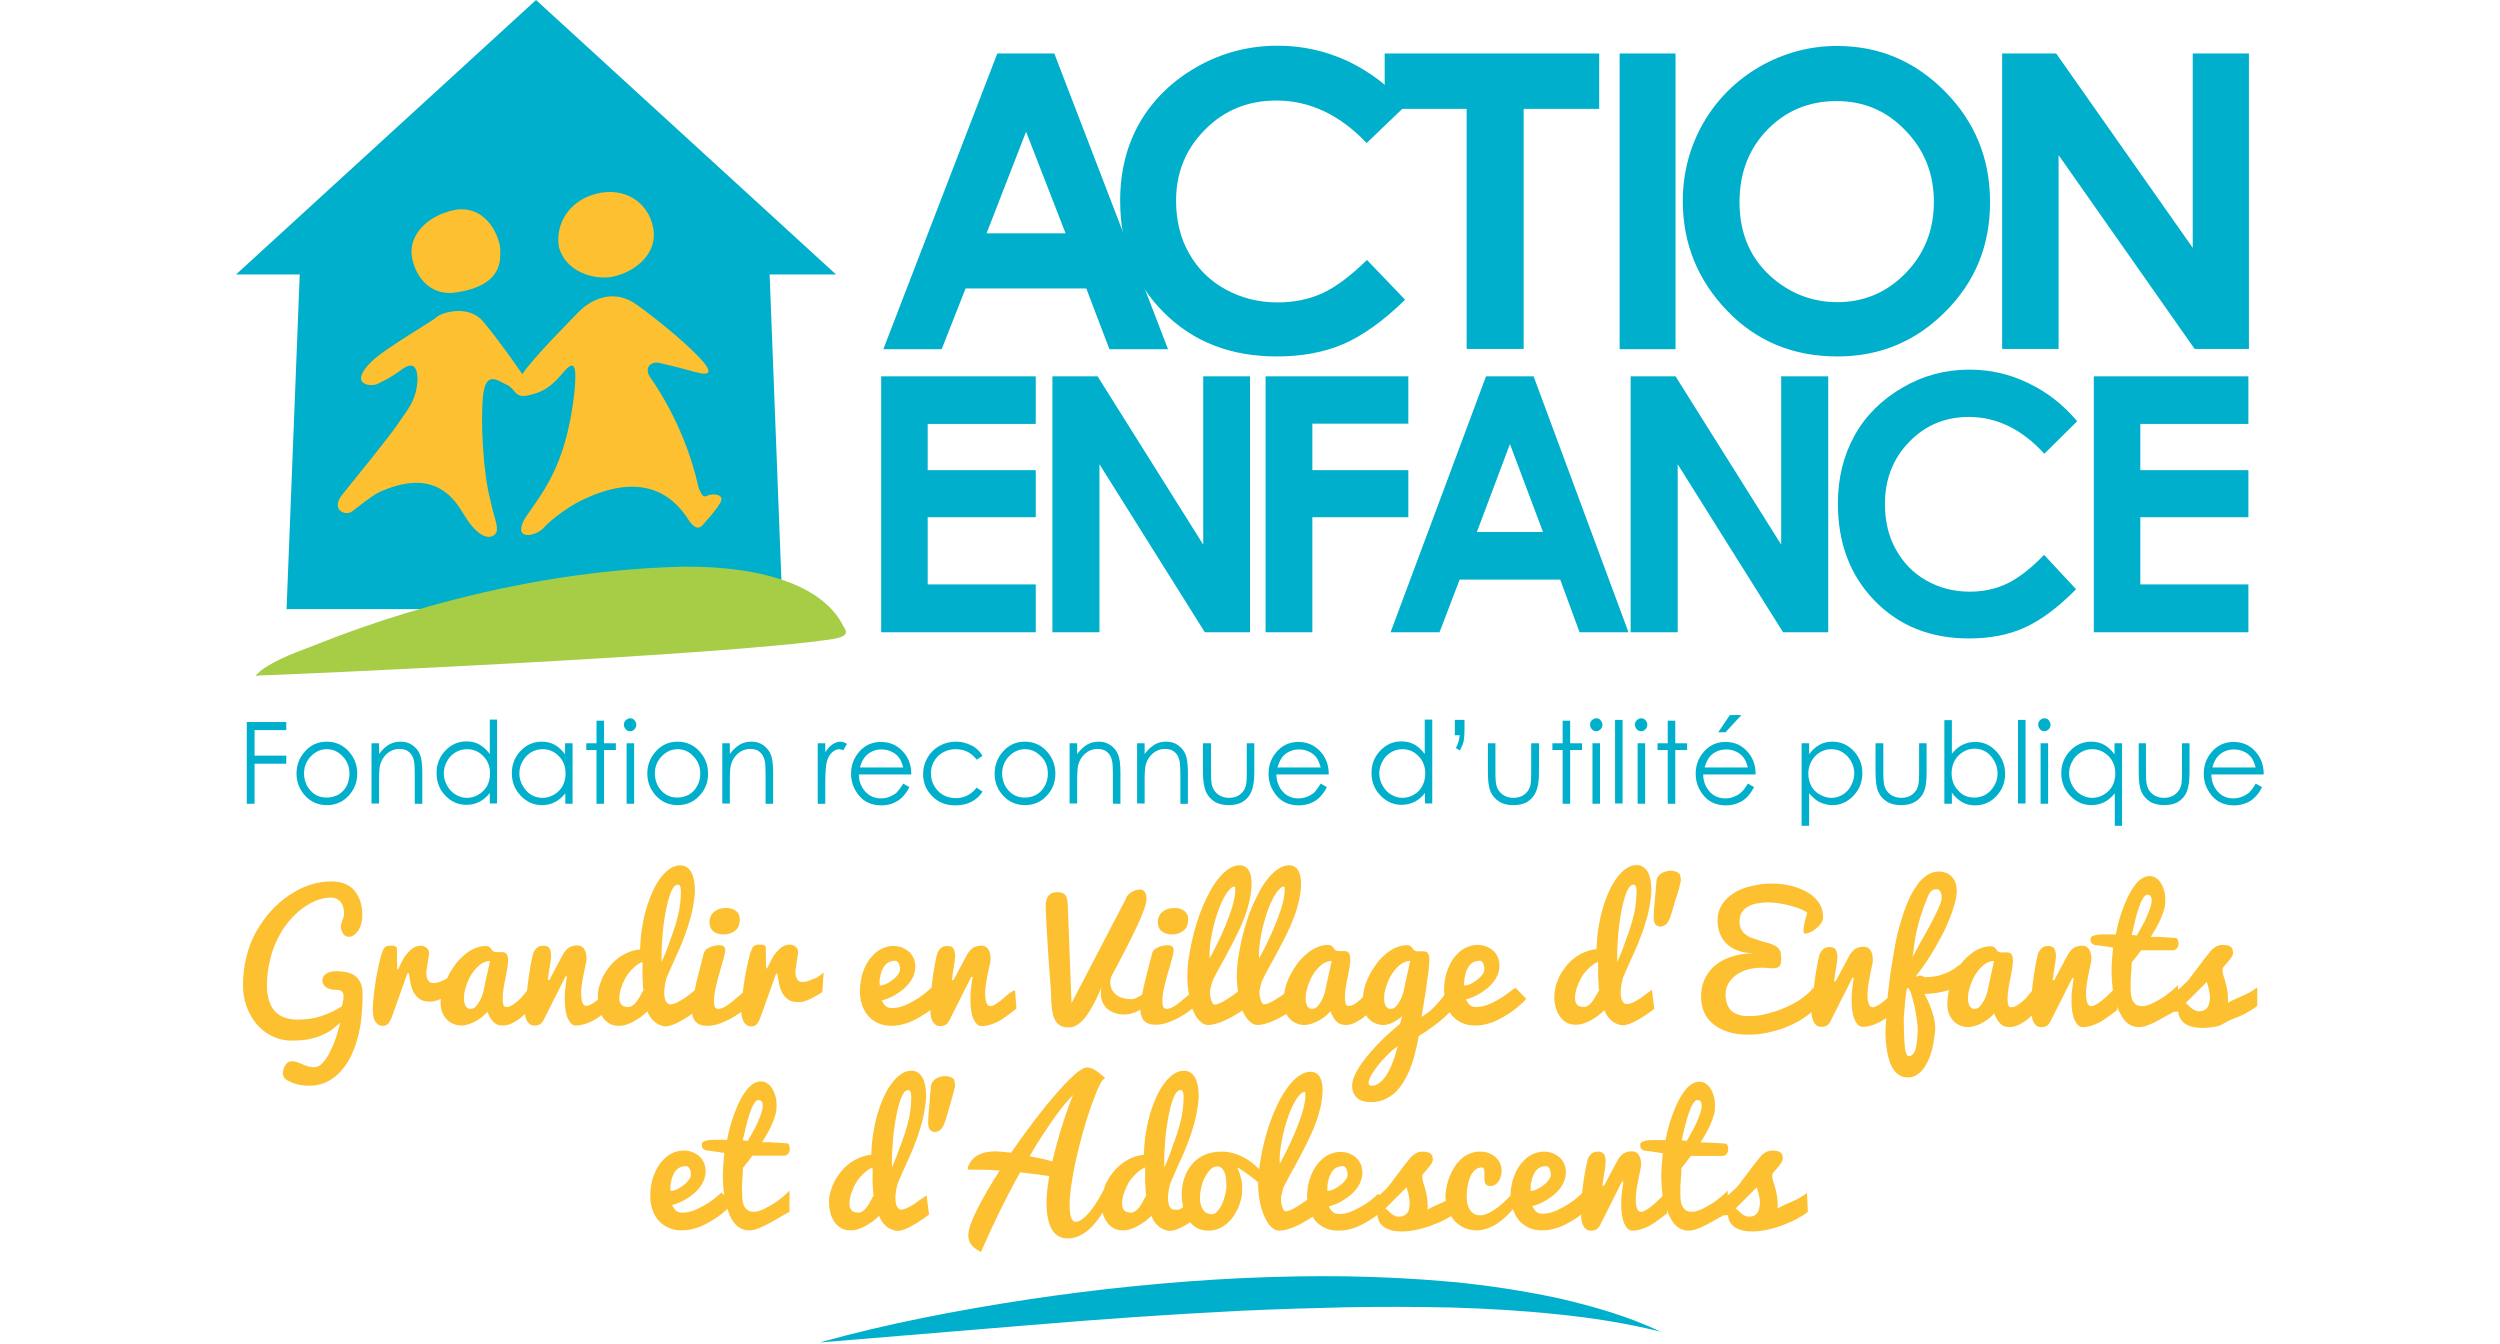 <?xml version="1.0" encoding="utf-8"?>
<!-- Generator: Adobe Illustrator 24.0.0, SVG Export Plug-In . SVG Version: 6.00 Build 0)  -->
<svg version="1.1" id="Calque_1" xmlns="http://www.w3.org/2000/svg" xmlns:xlink="http://www.w3.org/1999/xlink" x="0px" y="0px"
	 viewBox="0 0 93 50" style="enable-background:new 0 0 93 50;" xml:space="preserve">
<style type="text/css">
	.st0{fill:#00AFCB;}
	.st1{fill:#FCC031;}
	.st2{fill:#A7CC45;}
</style>
<g>
	<g>
		<path class="st0" d="M38.17,4.9L36.7,8.68h2.94L38.17,4.9z M37.1,1.99h2.12l4.23,11h-2.18l-0.86-2.26h-4.49l-0.89,2.26h-2.17
			L37.1,1.99z"/>
		<g>
			<path class="st0" d="M52.3,3.92l-1.46,1.4c-1-1.05-2.12-1.58-3.36-1.58c-1.05,0-1.94,0.36-2.65,1.08
				c-0.72,0.72-1.08,1.6-1.08,2.65c0,0.73,0.16,1.39,0.48,1.95c0.32,0.57,0.77,1.02,1.35,1.34c0.58,0.32,1.23,0.49,1.94,0.49
				c0.61,0,1.16-0.11,1.67-0.34c0.5-0.23,1.05-0.64,1.66-1.24l1.42,1.48c-0.81,0.79-1.58,1.34-2.3,1.65
				c-0.72,0.31-1.55,0.46-2.47,0.46c-1.71,0-3.11-0.54-4.2-1.63c-1.09-1.08-1.63-2.47-1.63-4.17c0-1.1,0.25-2.07,0.74-2.92
				c0.5-0.85,1.21-1.54,2.13-2.06c0.92-0.52,1.92-0.78,2.99-0.78c0.91,0,1.78,0.19,2.62,0.58C50.96,2.67,51.69,3.22,52.3,3.92"/>
		</g>
		<polygon class="st0" points="51.51,1.99 59.49,1.99 59.49,4.05 56.68,4.05 56.68,12.98 54.56,12.98 54.56,4.05 51.51,4.05 		"/>
		<rect x="60.25" y="1.99" class="st0" width="2.08" height="11"/>
		<g>
			<path class="st0" d="M68.32,3.76c-1.02,0-1.87,0.35-2.57,1.06c-0.69,0.71-1.04,1.61-1.04,2.7c0,1.22,0.44,2.18,1.31,2.89
				c0.68,0.55,1.46,0.83,2.33,0.83c0.99,0,1.84-0.36,2.54-1.08c0.7-0.72,1.05-1.6,1.05-2.65c0-1.05-0.35-1.93-1.06-2.66
				C70.18,4.12,69.33,3.76,68.32,3.76 M68.34,1.71c1.56,0,2.89,0.56,4.01,1.69c1.12,1.13,1.68,2.5,1.68,4.12
				c0,1.61-0.55,2.96-1.66,4.07c-1.1,1.11-2.44,1.67-4.02,1.67c-1.65,0-3.02-0.57-4.11-1.71c-1.09-1.14-1.64-2.5-1.64-4.07
				c0-1.05,0.26-2.02,0.76-2.9c0.51-0.88,1.21-1.58,2.1-2.1C66.36,1.97,67.31,1.71,68.34,1.71"/>
		</g>
		<polygon class="st0" points="74.48,1.99 76.49,1.99 81.57,9.22 81.57,1.99 83.66,1.99 83.66,12.98 81.64,12.98 76.58,5.77 
			76.58,12.98 74.48,12.98 		"/>
		<polygon class="st0" points="32.78,14 38.53,14 38.53,15.77 34.51,15.77 34.51,17.49 38.53,17.49 38.53,19.24 34.51,19.24 
			34.51,21.74 38.53,21.74 38.53,23.52 32.78,23.52 		"/>
		<polygon class="st0" points="39.15,14 40.83,14 44.76,20.26 44.76,14 46.5,14 46.5,23.52 44.82,23.52 40.9,17.27 40.9,23.52 
			39.15,23.52 		"/>
		<polygon class="st0" points="47.08,14 52.39,14 52.39,15.76 48.82,15.76 48.82,17.49 52.39,17.49 52.39,19.24 48.82,19.24 
			48.82,23.52 47.08,23.52 		"/>
		<path class="st0" d="M56.17,16.52l-1.23,3.27h2.46L56.17,16.52z M55.28,14h1.77l3.53,9.52h-1.82l-0.72-1.96H54.3l-0.75,1.96h-1.82
			L55.28,14z"/>
		<polygon class="st0" points="60.66,14 62.33,14 66.26,20.26 66.26,14 68.01,14 68.01,23.52 66.33,23.52 62.41,17.27 62.41,23.52 
			60.66,23.52 		"/>
		<g>
			<path class="st0" d="M77.27,15.67l-1.22,1.21c-0.83-0.91-1.77-1.37-2.81-1.37c-0.88,0-1.62,0.31-2.22,0.93
				c-0.6,0.62-0.9,1.39-0.9,2.3c0,0.64,0.13,1.2,0.4,1.69c0.27,0.49,0.64,0.88,1.13,1.16c0.49,0.28,1.03,0.42,1.62,0.42
				c0.51,0,0.97-0.1,1.39-0.3c0.42-0.2,0.88-0.55,1.38-1.07l1.19,1.28c-0.68,0.69-1.32,1.16-1.92,1.43c-0.6,0.27-1.29,0.4-2.07,0.4
				c-1.43,0-2.6-0.47-3.51-1.41c-0.91-0.94-1.36-2.14-1.36-3.61c0-0.95,0.21-1.79,0.62-2.53c0.41-0.74,1.01-1.33,1.78-1.78
				c0.77-0.45,1.6-0.67,2.49-0.67c0.76,0,1.49,0.16,2.19,0.5C76.16,14.59,76.76,15.06,77.27,15.67"/>
		</g>
		<polygon class="st0" points="77.89,14 83.64,14 83.64,15.77 79.62,15.77 79.62,17.49 83.64,17.49 83.64,19.24 79.62,19.24 
			79.62,21.74 83.64,21.74 83.64,23.52 77.89,23.52 		"/>
		<polygon class="st0" points="19.94,0 8.78,10.21 11.15,10.21 10.66,22.66 29.11,22.66 28.63,10.21 31.1,10.21 		"/>
		<g>
			<path class="st1" d="M16.96,7.8c1.22-0.16,1.65,1.12,1.65,1.49c0,0.37,0.11,1.33-1.65,1.59c-1.06,0.16-1.59-0.75-1.65-1.44
				C15.26,8.76,15.84,8.02,16.96,7.8"/>
			<path class="st1" d="M13.81,13.46c0.5-0.5,2.3-1.52,2.44-1.67c0.14-0.14,1.17-0.5,1.73,0.18c0.57,0.67,1.38,1.84,1.45,1.95
				c0.39-0.6,1.88-2.09,2.12-2.34c0.25-0.25,1.13-0.96,2.13-0.25c0.99,0.71,2.09,1.66,2.48,2.13c0.39,0.46,0.14,0.5-0.25,0.39
				c-0.39-0.11-1.06-0.28-1.38-0.35c-0.32-0.07-0.6,0.18-0.32,0.57c0.28,0.39,1.31,1.95,1.77,4.04c0.14,0.39,0.21,0.39,0.35,0.32
				c0.14-0.07,0.67-0.07,0.46,0.28c-0.21,0.35-0.5,0.64-0.64,0.81c-0.14,0.18-0.32,0.14-0.53-0.17c-0.64-1.03-1.84-1.81-4.04-0.71
				c-0.43,0.21-1.06,0.67-1.35,0.99c-0.28,0.32-1.14,0.5-0.74-0.28c0.57-0.92,1.56-1.84,1.88-4.78c0.07-0.78,0.07-1.31-0.42-0.71
				c-0.5,0.6-0.82,0.74-1.31,0.85c-0.5,0.11-0.46-0.25-0.78-0.39c-0.32-0.14-0.78-0.57-0.89,0.39c-0.1,0.96,0,2.9,0.28,3.93
				c0.14,0.71,0.39,1.1,0.11,1.28c-0.28,0.18-0.71-0.11-1.13-0.82c-0.42-0.71-1.2-1.67-3.15-0.78c-0.43,0.25-0.74,0.53-0.99,0.71
				c-0.25,0.18-0.81-0.07-0.35-0.64c0.46-0.57,1.7-2.09,2.09-2.66c0.39-0.57,0.53-0.74,0.64-1.17c0.11-0.42,0.14-1.35-0.57-0.78
				c-0.39,0.28-0.57,0.36-0.85,0.5C13.77,14.41,12.96,14.3,13.81,13.46"/>
			<path class="st1" d="M20.79,9.18c-0.14-0.85,0.39-1.74,1.42-1.98c1.03-0.25,1.91,0.32,2.09,1.28c0.18,0.96-0.67,1.63-1.49,1.81
				C22.14,10.43,21.04,10.14,20.79,9.18"/>
			<path class="st2" d="M9.59,25.05c0.4-0.39,1.31-0.75,1.94-0.98c0.63-0.23,6.6-2.82,13.88-2.99c3.12-0.03,5.28,0.79,5.97,2.23
				c0.16,0.23,0.14,0.37-0.39,0.46c-3.94,0.62-20.84,1.35-21.13,1.35C9.56,25.11,9.43,25.21,9.59,25.05"/>
		</g>
		<polygon class="st0" points="9.18,26.86 9.18,29.9 9.47,29.9 9.47,28.41 10.65,28.41 10.65,28.11 9.47,28.11 9.47,27.16 
			10.65,27.16 10.65,26.86 		"/>
		<g>
			<path class="st0" d="M12.16,27.87c-0.23,0-0.43,0.09-0.6,0.27c-0.17,0.18-0.25,0.39-0.25,0.64c0,0.16,0.04,0.31,0.11,0.45
				c0.08,0.14,0.18,0.25,0.31,0.33c0.13,0.08,0.27,0.11,0.43,0.11c0.15,0,0.3-0.04,0.43-0.11c0.13-0.08,0.23-0.18,0.31-0.33
				C12.96,29.1,13,28.95,13,28.78c0-0.25-0.08-0.47-0.25-0.64C12.58,27.96,12.39,27.87,12.16,27.87 M12.16,27.59
				c0.33,0,0.61,0.13,0.83,0.38c0.2,0.23,0.3,0.5,0.3,0.81c0,0.31-0.11,0.59-0.32,0.82c-0.21,0.23-0.48,0.35-0.81,0.35
				c-0.33,0-0.6-0.12-0.81-0.35c-0.21-0.23-0.32-0.51-0.32-0.82c0-0.31,0.1-0.58,0.3-0.81C11.54,27.72,11.82,27.59,12.16,27.59"/>
			<path class="st0" d="M13.82,27.65h0.28v0.4c0.11-0.15,0.23-0.27,0.37-0.35c0.14-0.08,0.28-0.11,0.44-0.11
				c0.16,0,0.31,0.04,0.43,0.13c0.13,0.09,0.22,0.2,0.28,0.34c0.06,0.14,0.09,0.37,0.09,0.68v1.16h-0.28v-1.07
				c0-0.26-0.01-0.43-0.03-0.52c-0.03-0.15-0.09-0.26-0.19-0.34c-0.09-0.08-0.21-0.11-0.36-0.11c-0.17,0-0.32,0.06-0.45,0.17
				c-0.13,0.12-0.22,0.26-0.26,0.43c-0.03,0.11-0.04,0.32-0.04,0.61v0.82h-0.28V27.65z"/>
			<path class="st0" d="M17.37,27.87c-0.15,0-0.3,0.04-0.43,0.12c-0.13,0.08-0.24,0.19-0.31,0.33c-0.08,0.14-0.12,0.29-0.12,0.45
				c0,0.16,0.04,0.31,0.12,0.45c0.08,0.14,0.18,0.26,0.32,0.34c0.13,0.08,0.27,0.12,0.42,0.12c0.15,0,0.3-0.04,0.43-0.12
				c0.14-0.08,0.24-0.19,0.32-0.32c0.07-0.14,0.11-0.29,0.11-0.46c0-0.26-0.08-0.48-0.25-0.65C17.82,27.96,17.62,27.87,17.37,27.87
				 M18.49,26.78v3.11h-0.27v-0.39c-0.12,0.15-0.25,0.26-0.39,0.33c-0.14,0.07-0.3,0.11-0.48,0.11c-0.31,0-0.57-0.12-0.79-0.35
				c-0.22-0.23-0.32-0.51-0.32-0.84c0-0.32,0.11-0.6,0.33-0.83c0.22-0.23,0.48-0.34,0.79-0.34c0.18,0,0.34,0.04,0.48,0.12
				c0.14,0.08,0.27,0.2,0.38,0.35v-1.28H18.49z"/>
			<path class="st0" d="M20.18,27.87c-0.15,0-0.3,0.04-0.43,0.12c-0.13,0.08-0.23,0.19-0.31,0.33c-0.08,0.14-0.12,0.29-0.12,0.45
				c0,0.16,0.04,0.31,0.12,0.45c0.08,0.14,0.18,0.26,0.31,0.34c0.13,0.08,0.27,0.12,0.43,0.12c0.15,0,0.3-0.04,0.43-0.12
				c0.14-0.08,0.24-0.19,0.32-0.32c0.07-0.14,0.11-0.29,0.11-0.46c0-0.26-0.08-0.48-0.25-0.65C20.63,27.96,20.43,27.87,20.18,27.87
				 M21.3,27.65v2.25h-0.27v-0.39c-0.12,0.15-0.25,0.26-0.39,0.33c-0.14,0.07-0.3,0.11-0.48,0.11c-0.31,0-0.57-0.12-0.79-0.35
				c-0.22-0.23-0.33-0.51-0.33-0.84c0-0.32,0.11-0.6,0.33-0.83c0.22-0.23,0.48-0.34,0.79-0.34c0.18,0,0.34,0.04,0.48,0.12
				c0.14,0.08,0.27,0.2,0.38,0.35v-0.41H21.3z"/>
		</g>
		<polygon class="st0" points="22.19,26.81 22.47,26.81 22.47,27.65 22.91,27.65 22.91,27.9 22.47,27.9 22.47,29.9 22.19,29.9 
			22.19,27.9 21.81,27.9 21.81,27.65 22.19,27.65 		"/>
		<g>
			<path class="st0" d="M23.31,27.65h0.28v2.25h-0.28V27.65z M23.44,26.72c0.06,0,0.12,0.02,0.16,0.07c0.04,0.05,0.07,0.1,0.07,0.17
				c0,0.06-0.02,0.12-0.07,0.17c-0.04,0.05-0.1,0.07-0.16,0.07c-0.06,0-0.12-0.02-0.16-0.07c-0.04-0.05-0.07-0.1-0.07-0.17
				c0-0.07,0.02-0.12,0.07-0.17C23.33,26.75,23.38,26.72,23.44,26.72"/>
			<path class="st0" d="M25.21,27.87c-0.23,0-0.43,0.09-0.6,0.27c-0.17,0.18-0.25,0.39-0.25,0.64c0,0.16,0.04,0.31,0.11,0.45
				c0.08,0.14,0.18,0.25,0.31,0.33c0.13,0.08,0.27,0.11,0.42,0.11c0.15,0,0.3-0.04,0.43-0.11c0.13-0.08,0.23-0.18,0.31-0.33
				c0.08-0.14,0.11-0.29,0.11-0.45c0-0.25-0.08-0.47-0.25-0.64C25.64,27.96,25.44,27.87,25.21,27.87 M25.21,27.59
				c0.33,0,0.61,0.13,0.83,0.38c0.2,0.23,0.3,0.5,0.3,0.81c0,0.31-0.1,0.59-0.32,0.82c-0.21,0.23-0.48,0.35-0.81,0.35
				c-0.33,0-0.6-0.12-0.81-0.35c-0.21-0.23-0.32-0.51-0.32-0.82c0-0.31,0.1-0.58,0.3-0.81C24.6,27.72,24.87,27.59,25.21,27.59"/>
			<path class="st0" d="M26.87,27.65h0.28v0.4c0.11-0.15,0.23-0.27,0.37-0.35c0.14-0.08,0.28-0.11,0.44-0.11
				c0.16,0,0.31,0.04,0.43,0.13c0.13,0.09,0.22,0.2,0.28,0.34c0.06,0.14,0.09,0.37,0.09,0.68v1.16h-0.28v-1.07
				c0-0.26-0.01-0.43-0.03-0.52c-0.03-0.15-0.09-0.26-0.19-0.34c-0.09-0.08-0.21-0.11-0.36-0.11c-0.17,0-0.32,0.06-0.45,0.17
				c-0.13,0.12-0.22,0.26-0.26,0.43c-0.03,0.11-0.04,0.32-0.04,0.61v0.82h-0.28V27.65z"/>
			<path class="st0" d="M30.42,27.65h0.28v0.33c0.09-0.13,0.17-0.23,0.27-0.29c0.09-0.06,0.19-0.1,0.29-0.1
				c0.08,0,0.16,0.03,0.25,0.08l-0.14,0.24c-0.06-0.03-0.11-0.04-0.15-0.04c-0.09,0-0.18,0.04-0.27,0.12
				c-0.09,0.08-0.15,0.2-0.2,0.37c-0.03,0.13-0.05,0.39-0.05,0.78v0.76h-0.28V27.65z"/>
			<path class="st0" d="M33.6,28.55c-0.04-0.15-0.09-0.28-0.16-0.37c-0.07-0.09-0.16-0.17-0.28-0.22c-0.12-0.06-0.24-0.08-0.37-0.08
				c-0.21,0-0.4,0.07-0.55,0.21c-0.11,0.1-0.2,0.26-0.25,0.46H33.6z M33.6,29.15l0.23,0.13c-0.08,0.16-0.17,0.28-0.27,0.38
				c-0.1,0.1-0.22,0.17-0.34,0.22c-0.13,0.05-0.27,0.08-0.43,0.08c-0.35,0-0.63-0.12-0.83-0.36c-0.2-0.24-0.3-0.51-0.3-0.81
				c0-0.29,0.08-0.54,0.25-0.76c0.21-0.28,0.5-0.43,0.86-0.43c0.37,0,0.66,0.15,0.89,0.44c0.16,0.21,0.24,0.46,0.24,0.77h-1.95
				c0,0.26,0.09,0.47,0.24,0.64c0.16,0.17,0.35,0.25,0.58,0.25c0.11,0,0.22-0.02,0.32-0.06c0.1-0.04,0.19-0.09,0.27-0.16
				C33.43,29.4,33.51,29.3,33.6,29.15"/>
			<path class="st0" d="M36.55,28.12l-0.22,0.14c-0.19-0.26-0.45-0.39-0.78-0.39c-0.26,0-0.48,0.09-0.66,0.26
				c-0.17,0.18-0.26,0.39-0.26,0.64c0,0.16,0.04,0.32,0.12,0.46c0.08,0.14,0.19,0.26,0.33,0.34c0.14,0.08,0.3,0.12,0.47,0.12
				c0.32,0,0.58-0.13,0.78-0.39l0.22,0.15c-0.1,0.16-0.24,0.29-0.42,0.38c-0.17,0.09-0.37,0.13-0.6,0.13
				c-0.34,0-0.63-0.11-0.85-0.34c-0.23-0.23-0.34-0.5-0.34-0.82c0-0.22,0.05-0.42,0.16-0.61c0.11-0.19,0.25-0.33,0.44-0.44
				c0.18-0.1,0.39-0.16,0.62-0.16c0.14,0,0.28,0.02,0.41,0.07c0.13,0.05,0.25,0.1,0.34,0.18C36.4,27.91,36.48,28,36.55,28.12"/>
			<path class="st0" d="M38.13,27.87c-0.23,0-0.43,0.09-0.6,0.27c-0.17,0.18-0.25,0.39-0.25,0.64c0,0.16,0.04,0.31,0.11,0.45
				c0.08,0.14,0.18,0.25,0.31,0.33c0.13,0.08,0.27,0.11,0.43,0.11c0.15,0,0.3-0.04,0.43-0.11c0.13-0.08,0.23-0.18,0.31-0.33
				c0.08-0.14,0.11-0.29,0.11-0.45c0-0.25-0.08-0.47-0.25-0.64C38.55,27.96,38.36,27.87,38.13,27.87 M38.13,27.59
				c0.33,0,0.61,0.13,0.83,0.38c0.2,0.23,0.3,0.5,0.3,0.81c0,0.31-0.1,0.59-0.32,0.82c-0.21,0.23-0.48,0.35-0.81,0.35
				c-0.33,0-0.6-0.12-0.81-0.35C37.1,29.37,37,29.09,37,28.78c0-0.31,0.1-0.58,0.3-0.81C37.51,27.72,37.79,27.59,38.13,27.59"/>
			<path class="st0" d="M39.79,27.65h0.28v0.4c0.11-0.15,0.24-0.27,0.37-0.35c0.14-0.08,0.28-0.11,0.44-0.11
				c0.16,0,0.3,0.04,0.43,0.13c0.13,0.09,0.22,0.2,0.28,0.34c0.06,0.14,0.09,0.37,0.09,0.68v1.16H41.4v-1.07
				c0-0.26-0.01-0.43-0.03-0.52c-0.03-0.15-0.09-0.26-0.19-0.34c-0.09-0.08-0.21-0.11-0.36-0.11c-0.17,0-0.32,0.06-0.45,0.17
				c-0.13,0.12-0.22,0.26-0.26,0.43c-0.03,0.11-0.04,0.32-0.04,0.61v0.82h-0.28V27.65z"/>
			<path class="st0" d="M42.3,27.65h0.28v0.4c0.11-0.15,0.24-0.27,0.37-0.35c0.13-0.08,0.28-0.11,0.44-0.11
				c0.16,0,0.31,0.04,0.43,0.13c0.13,0.09,0.22,0.2,0.28,0.34c0.06,0.14,0.09,0.37,0.09,0.68v1.16h-0.28v-1.07
				c0-0.26-0.01-0.43-0.03-0.52c-0.03-0.15-0.09-0.26-0.19-0.34c-0.09-0.08-0.21-0.11-0.36-0.11c-0.17,0-0.32,0.06-0.45,0.17
				c-0.13,0.12-0.22,0.26-0.26,0.43c-0.03,0.11-0.04,0.32-0.04,0.61v0.82H42.3V27.65z"/>
			<path class="st0" d="M44.77,27.65h0.28v1.05c0,0.26,0.01,0.43,0.04,0.53c0.04,0.14,0.12,0.25,0.23,0.33
				c0.11,0.08,0.25,0.12,0.4,0.12c0.16,0,0.29-0.04,0.4-0.12c0.11-0.08,0.18-0.18,0.22-0.31c0.03-0.09,0.04-0.27,0.04-0.55v-1.05
				h0.28v1.1c0,0.31-0.04,0.54-0.11,0.7c-0.07,0.16-0.17,0.28-0.31,0.37c-0.14,0.09-0.32,0.13-0.53,0.13
				c-0.21,0-0.39-0.04-0.53-0.13c-0.14-0.09-0.25-0.21-0.32-0.37c-0.07-0.16-0.11-0.4-0.11-0.72V27.65z"/>
			<path class="st0" d="M49.13,28.55c-0.04-0.15-0.09-0.28-0.16-0.37c-0.07-0.09-0.16-0.17-0.28-0.22
				c-0.12-0.06-0.24-0.08-0.37-0.08c-0.21,0-0.4,0.07-0.55,0.21c-0.11,0.1-0.19,0.26-0.25,0.46H49.13z M49.13,29.15l0.23,0.13
				c-0.08,0.16-0.17,0.28-0.27,0.38c-0.1,0.1-0.21,0.17-0.34,0.22c-0.13,0.05-0.27,0.08-0.43,0.08c-0.35,0-0.63-0.12-0.83-0.36
				c-0.2-0.24-0.3-0.51-0.3-0.81c0-0.29,0.08-0.54,0.25-0.76c0.21-0.28,0.5-0.43,0.86-0.43c0.37,0,0.66,0.15,0.89,0.44
				c0.16,0.21,0.24,0.46,0.24,0.77h-1.95c0.01,0.26,0.09,0.47,0.24,0.64c0.15,0.17,0.35,0.25,0.58,0.25c0.11,0,0.22-0.02,0.32-0.06
				c0.1-0.04,0.19-0.09,0.27-0.16C48.96,29.4,49.04,29.3,49.13,29.15"/>
			<path class="st0" d="M52.17,27.87c-0.16,0-0.3,0.04-0.43,0.12c-0.13,0.08-0.24,0.19-0.31,0.33c-0.08,0.14-0.12,0.29-0.12,0.45
				c0,0.16,0.04,0.31,0.12,0.45c0.08,0.14,0.18,0.26,0.32,0.34c0.13,0.08,0.27,0.12,0.42,0.12s0.3-0.04,0.43-0.12
				c0.14-0.08,0.24-0.19,0.31-0.32c0.07-0.14,0.11-0.29,0.11-0.46c0-0.26-0.08-0.48-0.25-0.65C52.61,27.96,52.41,27.87,52.17,27.87
				 M53.28,26.78v3.11h-0.27v-0.39c-0.12,0.15-0.25,0.26-0.39,0.33c-0.15,0.07-0.3,0.11-0.48,0.11c-0.31,0-0.57-0.12-0.79-0.35
				c-0.22-0.23-0.33-0.51-0.33-0.84c0-0.32,0.11-0.6,0.33-0.83c0.22-0.23,0.48-0.34,0.79-0.34c0.18,0,0.34,0.04,0.48,0.12
				c0.14,0.08,0.27,0.2,0.38,0.35v-1.28H53.28z"/>
			<path class="st0" d="M54.31,27.92l-0.15-0.09c0.05-0.1,0.08-0.19,0.1-0.25c0.02-0.06,0.03-0.14,0.04-0.23h-0.18v-0.57h0.36v0.36
				c0,0.18-0.01,0.32-0.03,0.42C54.43,27.66,54.38,27.78,54.31,27.92"/>
			<path class="st0" d="M55.35,27.65h0.28v1.05c0,0.26,0.01,0.43,0.04,0.53c0.04,0.14,0.12,0.25,0.23,0.33
				c0.11,0.08,0.25,0.12,0.4,0.12c0.16,0,0.29-0.04,0.4-0.12c0.11-0.08,0.18-0.18,0.22-0.31c0.03-0.09,0.04-0.27,0.04-0.55v-1.05
				h0.29v1.1c0,0.31-0.04,0.54-0.11,0.7c-0.07,0.16-0.17,0.28-0.31,0.37c-0.14,0.09-0.32,0.13-0.53,0.13
				c-0.21,0-0.39-0.04-0.53-0.13c-0.14-0.09-0.25-0.21-0.32-0.37c-0.07-0.16-0.1-0.4-0.1-0.72V27.65z"/>
		</g>
		<polygon class="st0" points="58.13,26.81 58.41,26.81 58.41,27.65 58.85,27.65 58.85,27.9 58.41,27.9 58.41,29.9 58.13,29.9 
			58.13,27.9 57.75,27.9 57.75,27.65 58.13,27.65 		"/>
		<g>
			<path class="st0" d="M59.24,27.65h0.28v2.25h-0.28V27.65z M59.38,26.72c0.06,0,0.12,0.02,0.16,0.07s0.07,0.1,0.07,0.17
				c0,0.06-0.02,0.12-0.07,0.17s-0.1,0.07-0.16,0.07c-0.06,0-0.12-0.02-0.16-0.07c-0.04-0.05-0.07-0.1-0.07-0.17
				c0-0.07,0.02-0.12,0.07-0.17C59.27,26.75,59.32,26.72,59.38,26.72"/>
		</g>
		<rect x="60.08" y="26.78" class="st0" width="0.28" height="3.11"/>
		<g>
			<path class="st0" d="M60.92,27.65h0.28v2.25h-0.28V27.65z M61.05,26.72c0.06,0,0.12,0.02,0.16,0.07c0.05,0.05,0.07,0.1,0.07,0.17
				c0,0.06-0.02,0.12-0.07,0.17c-0.05,0.05-0.1,0.07-0.16,0.07c-0.06,0-0.12-0.02-0.16-0.07c-0.04-0.05-0.07-0.1-0.07-0.17
				c0-0.07,0.02-0.12,0.07-0.17C60.94,26.75,60.99,26.72,61.05,26.72"/>
		</g>
		<polygon class="st0" points="62.04,26.81 62.32,26.81 62.32,27.65 62.76,27.65 62.76,27.9 62.32,27.9 62.32,29.9 62.04,29.9 
			62.04,27.9 61.66,27.9 61.66,27.65 62.04,27.65 		"/>
		<g>
			<path class="st0" d="M64.35,26.6h0.43l-0.59,0.64h-0.27L64.35,26.6z M65.02,28.55c-0.04-0.15-0.09-0.28-0.16-0.37
				c-0.07-0.09-0.16-0.17-0.28-0.22c-0.12-0.06-0.24-0.08-0.37-0.08c-0.21,0-0.4,0.07-0.55,0.21c-0.11,0.1-0.19,0.26-0.25,0.46
				H65.02z M65.02,29.15l0.23,0.13c-0.08,0.16-0.17,0.28-0.27,0.38c-0.1,0.1-0.21,0.17-0.34,0.22c-0.13,0.05-0.27,0.08-0.43,0.08
				c-0.35,0-0.63-0.12-0.83-0.36c-0.2-0.24-0.3-0.51-0.3-0.81c0-0.29,0.08-0.54,0.25-0.76c0.21-0.28,0.5-0.43,0.86-0.43
				c0.37,0,0.66,0.15,0.88,0.44c0.16,0.21,0.24,0.46,0.24,0.77h-1.95c0,0.26,0.09,0.47,0.24,0.64c0.15,0.17,0.35,0.25,0.58,0.25
				c0.11,0,0.22-0.02,0.32-0.06c0.1-0.04,0.19-0.09,0.27-0.16C64.86,29.4,64.93,29.3,65.02,29.15"/>
			<path class="st0" d="M68.13,27.87c-0.24,0-0.44,0.09-0.61,0.26c-0.16,0.18-0.25,0.39-0.25,0.65c0,0.17,0.04,0.32,0.11,0.46
				c0.07,0.14,0.18,0.24,0.32,0.32c0.14,0.08,0.28,0.12,0.43,0.12c0.15,0,0.29-0.04,0.42-0.12c0.13-0.08,0.24-0.19,0.31-0.34
				c0.08-0.14,0.12-0.3,0.12-0.45c0-0.16-0.04-0.31-0.12-0.45c-0.08-0.14-0.18-0.25-0.31-0.33C68.43,27.91,68.29,27.87,68.13,27.87
				 M67.02,27.65h0.28v0.41c0.11-0.16,0.24-0.27,0.38-0.35c0.14-0.08,0.3-0.12,0.48-0.12c0.31,0,0.57,0.11,0.79,0.34
				c0.22,0.23,0.33,0.51,0.33,0.83c0,0.33-0.11,0.61-0.33,0.84c-0.22,0.23-0.48,0.35-0.78,0.35c-0.17,0-0.33-0.04-0.48-0.11
				c-0.14-0.07-0.27-0.19-0.39-0.33v1.21h-0.28V27.65z"/>
			<path class="st0" d="M69.78,27.65h0.28v1.05c0,0.26,0.01,0.43,0.04,0.53c0.04,0.14,0.12,0.25,0.23,0.33
				c0.11,0.08,0.25,0.12,0.4,0.12c0.16,0,0.29-0.04,0.4-0.12c0.11-0.08,0.18-0.18,0.22-0.31c0.03-0.09,0.04-0.27,0.04-0.55v-1.05
				h0.28v1.1c0,0.31-0.03,0.54-0.1,0.7c-0.07,0.16-0.17,0.28-0.32,0.37c-0.14,0.09-0.32,0.13-0.53,0.13c-0.21,0-0.39-0.04-0.53-0.13
				c-0.14-0.09-0.25-0.21-0.32-0.37c-0.07-0.16-0.1-0.4-0.1-0.72V27.65z"/>
			<path class="st0" d="M73.45,29.67c0.16,0,0.3-0.04,0.43-0.12c0.13-0.08,0.23-0.19,0.31-0.33c0.08-0.14,0.12-0.29,0.12-0.45
				c0-0.16-0.04-0.31-0.12-0.46c-0.08-0.14-0.18-0.26-0.31-0.34c-0.13-0.08-0.27-0.12-0.42-0.12c-0.15,0-0.3,0.04-0.43,0.12
				c-0.14,0.08-0.24,0.19-0.32,0.33c-0.07,0.14-0.11,0.29-0.11,0.46c0,0.26,0.08,0.48,0.25,0.65C73,29.59,73.21,29.67,73.45,29.67
				 M72.33,29.9v-3.11h0.28v1.25c0.12-0.15,0.25-0.26,0.39-0.33c0.14-0.07,0.3-0.11,0.48-0.11c0.31,0,0.57,0.12,0.78,0.35
				c0.22,0.23,0.33,0.51,0.33,0.84c0,0.32-0.11,0.6-0.33,0.83c-0.22,0.23-0.48,0.34-0.79,0.34c-0.18,0-0.34-0.04-0.48-0.12
				c-0.14-0.08-0.27-0.2-0.38-0.35v0.41H72.33z"/>
		</g>
		<rect x="75.07" y="26.78" class="st0" width="0.28" height="3.11"/>
		<g>
			<path class="st0" d="M75.91,27.65h0.28v2.25h-0.28V27.65z M76.05,26.72c0.06,0,0.12,0.02,0.16,0.07c0.04,0.05,0.07,0.1,0.07,0.17
				c0,0.06-0.02,0.12-0.07,0.17c-0.05,0.05-0.1,0.07-0.16,0.07c-0.06,0-0.12-0.02-0.16-0.07c-0.04-0.05-0.07-0.1-0.07-0.17
				c0-0.07,0.02-0.12,0.07-0.17C75.93,26.75,75.99,26.72,76.05,26.72"/>
			<path class="st0" d="M77.83,27.87c-0.16,0-0.3,0.04-0.43,0.12c-0.13,0.08-0.24,0.19-0.31,0.33c-0.08,0.14-0.12,0.29-0.12,0.45
				c0,0.16,0.04,0.31,0.12,0.45c0.08,0.14,0.18,0.26,0.32,0.34c0.13,0.08,0.27,0.12,0.42,0.12c0.15,0,0.3-0.04,0.43-0.12
				c0.14-0.08,0.24-0.19,0.32-0.32c0.07-0.14,0.11-0.29,0.11-0.46c0-0.26-0.08-0.48-0.25-0.65C78.27,27.96,78.07,27.87,77.83,27.87
				 M78.94,27.65v3.07h-0.27v-1.21c-0.12,0.15-0.25,0.26-0.39,0.33c-0.15,0.07-0.3,0.11-0.48,0.11c-0.31,0-0.57-0.12-0.79-0.35
				c-0.22-0.23-0.33-0.51-0.33-0.84c0-0.32,0.11-0.6,0.33-0.83c0.22-0.23,0.48-0.34,0.79-0.34c0.18,0,0.34,0.04,0.48,0.12
				c0.14,0.08,0.27,0.2,0.38,0.35v-0.41H78.94z"/>
			<path class="st0" d="M79.55,27.65h0.28v1.05c0,0.26,0.01,0.43,0.04,0.53c0.04,0.14,0.12,0.25,0.23,0.33
				c0.11,0.08,0.25,0.12,0.4,0.12c0.16,0,0.29-0.04,0.4-0.12c0.11-0.08,0.18-0.18,0.23-0.31c0.03-0.09,0.04-0.27,0.04-0.55v-1.05
				h0.28v1.1c0,0.31-0.04,0.54-0.1,0.7c-0.07,0.16-0.17,0.28-0.31,0.37c-0.14,0.09-0.32,0.13-0.53,0.13c-0.21,0-0.39-0.04-0.53-0.13
				c-0.14-0.09-0.25-0.21-0.32-0.37c-0.07-0.16-0.1-0.4-0.1-0.72V27.65z"/>
			<path class="st0" d="M83.91,28.55c-0.04-0.15-0.09-0.28-0.16-0.37c-0.07-0.09-0.16-0.17-0.28-0.22
				c-0.12-0.06-0.24-0.08-0.37-0.08c-0.21,0-0.4,0.07-0.55,0.21c-0.11,0.1-0.2,0.26-0.25,0.46H83.91z M83.91,29.15l0.24,0.13
				c-0.08,0.16-0.17,0.28-0.27,0.38c-0.1,0.1-0.21,0.17-0.34,0.22c-0.13,0.05-0.27,0.08-0.43,0.08c-0.35,0-0.63-0.12-0.83-0.36
				c-0.2-0.24-0.3-0.51-0.3-0.81c0-0.29,0.08-0.54,0.25-0.76c0.21-0.28,0.5-0.43,0.86-0.43c0.37,0,0.66,0.15,0.88,0.44
				c0.16,0.21,0.24,0.46,0.24,0.77h-1.95c0.01,0.26,0.09,0.47,0.24,0.64c0.16,0.17,0.35,0.25,0.58,0.25c0.11,0,0.22-0.02,0.32-0.06
				c0.1-0.04,0.19-0.09,0.27-0.16C83.75,29.4,83.83,29.3,83.91,29.15"/>
		</g>
	</g>
	<g>
		<path class="st1" d="M13.28,36.37c-0.07-0.08-0.17-0.14-0.3-0.18c-0.13-0.04-0.29-0.06-0.49-0.06c-0.08,0-0.16,0.01-0.22,0.03
			c-0.06,0.02-0.11,0.04-0.16,0.08s-0.07,0.07-0.09,0.11c-0.02,0.04-0.03,0.08-0.03,0.12c0,0.04,0.01,0.09,0.03,0.13
			c0.02,0.04,0.05,0.08,0.09,0.11c0.04,0.03,0.09,0.06,0.15,0.08c0.06,0.02,0.13,0.03,0.21,0.03c0.04,0,0.08,0,0.12,0.01
			c0.04,0,0.07,0.01,0.1,0.03c0.03,0.02,0.05,0.04,0.07,0.08c0.02,0.04,0.02,0.08,0.02,0.15c0,0.05-0.01,0.1-0.02,0.16
			c-0.01,0.06-0.03,0.12-0.04,0.18c-0.24,0.16-0.5,0.28-0.77,0.37c-0.27,0.09-0.57,0.13-0.9,0.13c-0.17,0-0.33-0.03-0.47-0.08
			c-0.14-0.05-0.26-0.13-0.35-0.23c-0.1-0.1-0.17-0.24-0.22-0.39c-0.05-0.16-0.08-0.34-0.08-0.55c0-0.34,0.04-0.66,0.11-0.95
			c0.07-0.3,0.17-0.57,0.29-0.81c0.12-0.25,0.26-0.46,0.42-0.65c0.16-0.19,0.33-0.35,0.5-0.48c0.18-0.13,0.36-0.23,0.54-0.3
			c0.18-0.07,0.36-0.1,0.53-0.1c0.14,0,0.25,0.05,0.34,0.15c0.09,0.1,0.14,0.26,0.14,0.46c0,0.04-0.01,0.08-0.02,0.12
			c-0.01,0.04-0.03,0.08-0.04,0.12c-0.01,0.04-0.03,0.07-0.04,0.11c-0.01,0.04-0.02,0.08-0.02,0.11c0,0.05,0.01,0.1,0.02,0.14
			c0.02,0.05,0.04,0.09,0.06,0.13c0.03,0.04,0.06,0.07,0.1,0.09c0.04,0.02,0.08,0.03,0.12,0.03c0.06,0,0.11-0.02,0.18-0.06
			c0.06-0.04,0.13-0.11,0.19-0.21c0.05-0.09,0.08-0.17,0.1-0.26c0.02-0.09,0.03-0.17,0.03-0.26c0-0.22-0.03-0.41-0.09-0.57
			s-0.14-0.29-0.24-0.4c-0.1-0.11-0.23-0.18-0.37-0.23c-0.14-0.05-0.29-0.07-0.46-0.07c-0.27,0-0.53,0.04-0.8,0.13
			c-0.27,0.09-0.52,0.22-0.76,0.38c-0.24,0.16-0.47,0.36-0.68,0.59c-0.21,0.23-0.39,0.49-0.55,0.77s-0.28,0.59-0.36,0.93
			c-0.09,0.33-0.13,0.68-0.13,1.05c0,0.28,0.04,0.54,0.13,0.79c0.09,0.25,0.21,0.47,0.37,0.66c0.16,0.19,0.35,0.34,0.57,0.45
			c0.22,0.11,0.47,0.17,0.75,0.17c0.24,0,0.45-0.02,0.63-0.05c0.18-0.04,0.34-0.08,0.48-0.15c0.14-0.06,0.27-0.13,0.38-0.21
			c0.11-0.08,0.21-0.17,0.31-0.26c-0.05,0.2-0.11,0.39-0.17,0.59c-0.07,0.2-0.15,0.37-0.23,0.53c-0.08,0.16-0.17,0.29-0.27,0.39
			c-0.09,0.1-0.19,0.15-0.29,0.15c-0.09,0-0.17-0.01-0.24-0.03c-0.07-0.02-0.15-0.05-0.21-0.08c-0.07-0.03-0.13-0.05-0.2-0.08
			c-0.06-0.02-0.13-0.03-0.2-0.03c-0.06,0-0.11,0.02-0.15,0.05c-0.04,0.03-0.08,0.08-0.1,0.12c-0.03,0.05-0.05,0.1-0.06,0.15
			c-0.01,0.05-0.02,0.09-0.02,0.12c0,0.06,0.02,0.11,0.05,0.16c0.03,0.05,0.08,0.09,0.14,0.12c0.06,0.03,0.12,0.06,0.19,0.09
			c0.07,0.02,0.14,0.04,0.21,0.06c0.07,0.01,0.14,0.02,0.21,0.03c0.07,0.01,0.12,0.01,0.17,0.01c0.26,0,0.48-0.05,0.68-0.15
			c0.2-0.1,0.37-0.23,0.52-0.4s0.27-0.36,0.38-0.58c0.1-0.22,0.18-0.45,0.25-0.7c0.06-0.25,0.11-0.5,0.13-0.76s0.04-0.51,0.04-0.74
			c0-0.15-0.01-0.28-0.04-0.4S13.35,36.45,13.28,36.37z"/>
		<path class="st1" d="M26.92,34.76c0.1,0,0.19-0.02,0.27-0.05c0.08-0.03,0.14-0.07,0.19-0.12c0.05-0.05,0.09-0.11,0.11-0.18
			c0.02-0.07,0.03-0.13,0.03-0.2c0-0.08-0.01-0.14-0.04-0.2c-0.03-0.06-0.07-0.1-0.11-0.13c-0.05-0.03-0.1-0.06-0.17-0.08
			c-0.06-0.02-0.13-0.02-0.2-0.02c-0.12,0-0.21,0.02-0.29,0.05c-0.08,0.04-0.14,0.08-0.19,0.13c-0.05,0.05-0.08,0.11-0.1,0.17
			c-0.02,0.06-0.03,0.11-0.03,0.16c0,0.14,0.04,0.26,0.13,0.34C26.6,34.71,26.73,34.76,26.92,34.76z"/>
		<path class="st1" d="M30.13,36.47c-0.1,0.04-0.19,0.06-0.29,0.06c-0.03,0-0.06-0.01-0.09-0.02c-0.03-0.01-0.06-0.03-0.08-0.06
			c-0.02-0.03-0.04-0.07-0.06-0.12c-0.01-0.05-0.02-0.11-0.02-0.19c0-0.04,0.01-0.1,0.02-0.16c0.01-0.06,0.02-0.13,0.03-0.2
			c0.01-0.07,0.02-0.13,0.03-0.2c0.01-0.06,0.02-0.11,0.02-0.15c0-0.05-0.01-0.09-0.02-0.12c-0.02-0.04-0.04-0.07-0.07-0.09
			c-0.03-0.02-0.06-0.04-0.1-0.06c-0.04-0.01-0.08-0.02-0.11-0.02c-0.11,0-0.21,0.03-0.3,0.09c-0.09,0.06-0.16,0.14-0.23,0.22
			s-0.13,0.18-0.18,0.29c-0.05,0.1-0.1,0.19-0.14,0.28H28.5c0-0.1-0.01-0.21-0.01-0.32c0-0.11,0-0.2,0-0.28c0-0.06,0-0.11,0-0.15
			c0-0.04-0.01-0.07-0.03-0.08c-0.01-0.02-0.04-0.03-0.07-0.04c-0.03-0.01-0.07-0.01-0.13-0.01c-0.05,0-0.09,0-0.12,0.01
			c-0.03,0.01-0.06,0.02-0.08,0.03c-0.02,0.02-0.04,0.04-0.06,0.06c-0.02,0.03-0.03,0.06-0.05,0.11c-0.03,0.07-0.05,0.15-0.08,0.26
			c-0.03,0.1-0.05,0.22-0.08,0.35c-0.03,0.13-0.05,0.26-0.08,0.4c-0.02,0.14-0.04,0.28-0.06,0.41c-0.01,0.05-0.01,0.1-0.02,0.16
			c-0.04,0.03-0.08,0.07-0.12,0.1c-0.09,0.08-0.18,0.15-0.27,0.23c-0.09,0.07-0.18,0.14-0.27,0.19c-0.09,0.05-0.17,0.08-0.25,0.08
			c-0.06,0-0.11-0.03-0.13-0.08c-0.02-0.05-0.03-0.13-0.03-0.22c0-0.09,0.01-0.2,0.03-0.32c0.02-0.12,0.05-0.24,0.08-0.36
			c0.03-0.12,0.06-0.25,0.1-0.37c0.03-0.12,0.07-0.24,0.1-0.35c0.03-0.11,0.06-0.2,0.08-0.29s0.03-0.15,0.03-0.2
			c0-0.05-0.02-0.1-0.05-0.13c-0.03-0.03-0.09-0.05-0.18-0.05c-0.05,0-0.1,0.01-0.16,0.02c-0.06,0.01-0.12,0.03-0.17,0.05
			c-0.05,0.02-0.1,0.05-0.15,0.09c-0.04,0.04-0.07,0.08-0.09,0.14c-0.04,0.15-0.08,0.32-0.13,0.51c-0.05,0.18-0.09,0.37-0.14,0.55
			c-0.03,0.11-0.04,0.21-0.06,0.31c-0.11,0.1-0.22,0.18-0.33,0.26c-0.05,0.04-0.1,0.07-0.15,0.1c-0.05,0.03-0.1,0.06-0.16,0.09
			c-0.05,0.03-0.1,0.05-0.15,0.06c-0.05,0.02-0.09,0.02-0.13,0.02c-0.04,0-0.08-0.01-0.1-0.04c-0.03-0.02-0.05-0.06-0.07-0.1
			s-0.03-0.09-0.04-0.14c-0.01-0.05-0.01-0.11-0.01-0.17c0-0.05,0-0.1,0.01-0.15c0.01-0.05,0.01-0.1,0.02-0.15
			c0.01-0.05,0.02-0.09,0.03-0.13c0.01-0.04,0.02-0.08,0.03-0.11c0.11-0.26,0.22-0.51,0.33-0.75c0.11-0.24,0.22-0.48,0.31-0.73
			c0.1-0.25,0.18-0.5,0.25-0.75c0.07-0.26,0.12-0.53,0.15-0.82c0.01-0.08,0.01-0.15,0.01-0.22c0-0.12-0.01-0.23-0.03-0.34
			c-0.02-0.11-0.05-0.21-0.09-0.29c-0.04-0.08-0.1-0.15-0.17-0.2c-0.07-0.05-0.15-0.08-0.25-0.08c-0.13,0-0.26,0.04-0.38,0.12
			c-0.12,0.08-0.24,0.19-0.35,0.34c-0.11,0.14-0.21,0.31-0.3,0.51c-0.09,0.2-0.17,0.41-0.24,0.65s-0.12,0.48-0.16,0.73
			c-0.04,0.26-0.06,0.52-0.07,0.78c-0.16,0.01-0.3,0.05-0.44,0.11c-0.14,0.06-0.27,0.13-0.38,0.22c-0.12,0.09-0.22,0.19-0.31,0.3
			c-0.09,0.11-0.17,0.23-0.24,0.36c-0.06,0.13-0.11,0.26-0.15,0.39s-0.05,0.27-0.05,0.4c0,0.03,0,0.05,0.01,0.08
			c-0.02,0.01-0.03,0.03-0.05,0.04c-0.05,0.04-0.1,0.07-0.14,0.1c-0.05,0.03-0.09,0.05-0.13,0.07c-0.04,0.02-0.08,0.03-0.11,0.03
			c-0.07,0-0.12-0.04-0.15-0.12c-0.03-0.08-0.05-0.19-0.05-0.31c0-0.08,0-0.16,0.01-0.25c0.01-0.09,0.02-0.18,0.04-0.27
			c0.01-0.09,0.03-0.18,0.05-0.27c0.02-0.09,0.03-0.17,0.05-0.24c0.01-0.07,0.03-0.14,0.04-0.19c0.01-0.05,0.01-0.09,0.01-0.11
			c0-0.15-0.03-0.27-0.09-0.36c-0.06-0.09-0.14-0.13-0.25-0.13c-0.1,0-0.2,0.02-0.28,0.06c-0.08,0.04-0.16,0.12-0.23,0.23
			c-0.01,0.02-0.04,0.06-0.06,0.11c-0.03,0.05-0.06,0.11-0.1,0.18c-0.04,0.07-0.07,0.14-0.11,0.21c-0.04,0.07-0.08,0.14-0.11,0.21
			c-0.03,0.07-0.07,0.12-0.09,0.17s-0.05,0.09-0.06,0.11h-0.06c0-0.01,0-0.04,0.01-0.08c0.01-0.04,0.01-0.09,0.02-0.15
			c0.01-0.06,0.02-0.12,0.03-0.19c0.01-0.07,0.02-0.13,0.03-0.19c0.01-0.06,0.02-0.12,0.02-0.17c0.01-0.05,0.01-0.09,0.01-0.12
			c0-0.11-0.02-0.2-0.06-0.27c-0.04-0.07-0.12-0.1-0.23-0.1c-0.11,0-0.2,0.03-0.26,0.1c-0.06,0.06-0.11,0.14-0.13,0.24
			c-0.03,0.12-0.06,0.27-0.09,0.44c-0.03,0.17-0.06,0.35-0.08,0.53c-0.02,0.12-0.03,0.24-0.04,0.36c-0.07,0.08-0.13,0.17-0.2,0.24
			c-0.04,0.05-0.09,0.09-0.14,0.14c-0.05,0.04-0.1,0.08-0.15,0.12c-0.05,0.04-0.1,0.06-0.14,0.08c-0.05,0.02-0.09,0.03-0.14,0.03
			c-0.06,0-0.1-0.03-0.11-0.08c-0.02-0.05-0.03-0.13-0.03-0.23c0-0.11,0.01-0.23,0.03-0.36c0.02-0.13,0.04-0.25,0.07-0.38
			c0.02-0.13,0.05-0.25,0.07-0.37c0.02-0.12,0.03-0.23,0.03-0.33c0-0.06-0.01-0.11-0.02-0.15c-0.01-0.04-0.03-0.07-0.05-0.09
			c-0.02-0.02-0.04-0.03-0.07-0.04c-0.03-0.01-0.06-0.01-0.09-0.01c-0.02,0-0.05,0-0.07,0c-0.02,0-0.05,0-0.07,0
			c-0.03,0-0.05,0-0.08,0c-0.03,0-0.05-0.01-0.08-0.02c-0.02-0.01-0.05-0.03-0.06-0.05c-0.02-0.02-0.03-0.05-0.05-0.07
			c-0.02-0.02-0.04-0.04-0.07-0.06c-0.03-0.02-0.06-0.03-0.11-0.03c-0.14,0-0.28,0.03-0.42,0.09c-0.14,0.06-0.27,0.14-0.39,0.25
			c-0.12,0.1-0.24,0.22-0.34,0.36c-0.1,0.14-0.19,0.28-0.27,0.44c-0.01,0.02-0.02,0.04-0.02,0.06c-0.07,0.04-0.15,0.09-0.24,0.12
			c-0.1,0.04-0.19,0.06-0.29,0.06c-0.03,0-0.06-0.01-0.09-0.02c-0.03-0.01-0.06-0.03-0.08-0.06c-0.02-0.03-0.04-0.07-0.06-0.12
			c-0.01-0.05-0.02-0.11-0.02-0.19c0-0.04,0.01-0.1,0.02-0.16c0.01-0.06,0.02-0.13,0.03-0.2c0.01-0.07,0.02-0.13,0.03-0.2
			c0.01-0.06,0.02-0.11,0.02-0.15c0-0.05-0.01-0.09-0.02-0.12c-0.02-0.04-0.04-0.07-0.07-0.09c-0.03-0.02-0.06-0.04-0.1-0.06
			c-0.04-0.01-0.08-0.02-0.11-0.02c-0.11,0-0.21,0.03-0.3,0.09c-0.09,0.06-0.16,0.14-0.23,0.22s-0.13,0.18-0.18,0.29
			c-0.05,0.1-0.1,0.19-0.14,0.28h-0.03c0-0.1-0.01-0.21-0.01-0.32c0-0.11,0-0.2,0-0.28c0-0.06,0-0.11,0-0.15
			c0-0.04-0.01-0.07-0.03-0.08c-0.01-0.02-0.04-0.03-0.07-0.04c-0.03-0.01-0.07-0.01-0.13-0.01c-0.05,0-0.09,0-0.12,0.01
			c-0.03,0.01-0.06,0.02-0.08,0.03c-0.02,0.02-0.04,0.04-0.06,0.06c-0.02,0.03-0.03,0.06-0.05,0.11c-0.03,0.07-0.05,0.15-0.08,0.26
			c-0.03,0.1-0.05,0.22-0.08,0.35c-0.03,0.13-0.05,0.26-0.08,0.4c-0.02,0.14-0.04,0.28-0.06,0.41c-0.02,0.13-0.03,0.26-0.04,0.38
			c-0.01,0.12-0.02,0.23-0.02,0.32c0,0.08,0,0.16,0.01,0.24c0.01,0.08,0.03,0.15,0.06,0.21c0.03,0.06,0.07,0.11,0.12,0.15
			c0.05,0.04,0.12,0.05,0.2,0.05c0.04,0,0.07-0.01,0.1-0.02c0.03-0.01,0.06-0.04,0.09-0.07c0.03-0.03,0.05-0.08,0.08-0.13
			c0.03-0.05,0.05-0.12,0.08-0.2l0.55-1.54h0.05c0.02,0.13,0.04,0.26,0.06,0.38c0.03,0.13,0.07,0.24,0.12,0.34
			c0.06,0.1,0.13,0.18,0.23,0.25c0.09,0.06,0.22,0.09,0.37,0.09c0.09,0,0.17-0.01,0.25-0.04c0.05-0.02,0.1-0.04,0.16-0.06
			c0,0.04-0.01,0.08-0.01,0.12c0,0.14,0.02,0.26,0.06,0.37c0.04,0.11,0.1,0.2,0.17,0.27c0.07,0.08,0.15,0.13,0.25,0.17
			c0.09,0.04,0.19,0.06,0.29,0.06c0.09,0,0.19-0.02,0.28-0.05c0.09-0.03,0.18-0.07,0.27-0.12c0.09-0.05,0.16-0.1,0.24-0.16
			c0.07-0.06,0.13-0.12,0.18-0.18c0.07,0.17,0.14,0.29,0.23,0.38c0.09,0.09,0.2,0.13,0.34,0.13c0.11,0,0.23-0.03,0.34-0.08
			c0.11-0.06,0.22-0.12,0.32-0.2c0.06-0.05,0.12-0.1,0.17-0.15c0,0.01,0,0.01,0,0.02c0.01,0.08,0.03,0.15,0.06,0.21
			c0.03,0.06,0.07,0.11,0.12,0.15c0.05,0.04,0.12,0.05,0.2,0.05c0.07,0,0.13-0.02,0.18-0.05s0.1-0.09,0.14-0.17l0.81-1.61h0.05
			c-0.02,0.16-0.05,0.32-0.06,0.46c-0.02,0.14-0.02,0.28-0.02,0.4c0,0.31,0.04,0.55,0.12,0.72c0.08,0.16,0.17,0.25,0.29,0.25
			c0.11,0,0.22-0.02,0.32-0.05c0.1-0.03,0.2-0.07,0.3-0.12s0.19-0.11,0.27-0.17c0.02-0.02,0.05-0.03,0.07-0.05
			c0.01,0.03,0.03,0.05,0.04,0.08c0.06,0.1,0.15,0.17,0.24,0.23c0.1,0.06,0.21,0.09,0.35,0.09c0.09,0,0.19-0.01,0.28-0.04
			c0.09-0.03,0.19-0.07,0.28-0.12c0.09-0.05,0.18-0.11,0.27-0.17c0.09-0.07,0.17-0.14,0.24-0.21c0.05,0.12,0.11,0.22,0.17,0.29
			c0.07,0.07,0.13,0.13,0.2,0.17c0.07,0.04,0.13,0.06,0.19,0.08c0.06,0.01,0.1,0.02,0.13,0.02c0.05,0,0.11-0.01,0.17-0.03
			s0.12-0.04,0.19-0.07c0.06-0.03,0.13-0.06,0.19-0.1c0.07-0.04,0.13-0.07,0.19-0.11c0.08-0.05,0.16-0.1,0.24-0.16
			c0,0.03,0.01,0.06,0.02,0.09c0.02,0.08,0.05,0.14,0.1,0.2c0.05,0.05,0.1,0.1,0.18,0.12c0.07,0.03,0.16,0.04,0.27,0.04
			c0.12,0,0.25-0.02,0.38-0.06c0.13-0.04,0.26-0.1,0.39-0.16c0.13-0.06,0.25-0.14,0.36-0.21c0.05-0.03,0.09-0.06,0.13-0.09
			c0,0.04,0,0.09,0.01,0.13c0.01,0.08,0.03,0.15,0.06,0.21c0.03,0.06,0.07,0.11,0.12,0.15c0.05,0.04,0.12,0.05,0.2,0.05
			c0.04,0,0.07-0.01,0.1-0.02c0.03-0.01,0.06-0.04,0.09-0.07c0.03-0.03,0.05-0.08,0.08-0.13c0.03-0.05,0.05-0.12,0.08-0.2l0.55-1.54
			h0.05c0.02,0.13,0.04,0.26,0.06,0.38c0.03,0.13,0.07,0.24,0.12,0.34c0.06,0.1,0.13,0.18,0.23,0.25c0.09,0.06,0.22,0.09,0.37,0.09
			c0.09,0,0.17-0.01,0.25-0.04c0.08-0.03,0.16-0.06,0.24-0.1c0.08-0.04,0.15-0.08,0.22-0.12c0.07-0.04,0.13-0.08,0.18-0.12
			l0.05-0.72c-0.09,0.08-0.19,0.14-0.28,0.2C30.31,36.39,30.22,36.43,30.13,36.47z M18.03,36.65c-0.01,0.07-0.03,0.15-0.05,0.25
			c-0.03,0.1-0.06,0.19-0.11,0.29c-0.05,0.09-0.1,0.17-0.16,0.24c-0.06,0.07-0.13,0.1-0.21,0.1c-0.05,0-0.09-0.01-0.12-0.04
			c-0.03-0.02-0.06-0.05-0.07-0.09c-0.02-0.04-0.03-0.08-0.04-0.13c-0.01-0.05-0.01-0.1-0.01-0.15c0-0.09,0.01-0.19,0.04-0.29
			c0.02-0.1,0.06-0.21,0.1-0.31c0.04-0.1,0.09-0.2,0.15-0.29c0.06-0.09,0.13-0.17,0.2-0.25c0.07-0.07,0.15-0.13,0.23-0.17
			s0.16-0.06,0.25-0.06L18.03,36.65z M23.76,37.14c-0.02,0.04-0.05,0.08-0.08,0.12c-0.03,0.04-0.06,0.07-0.09,0.1
			c-0.03,0.03-0.07,0.05-0.1,0.07c-0.04,0.02-0.07,0.03-0.11,0.03c-0.07,0-0.13-0.01-0.18-0.03c-0.05-0.02-0.08-0.05-0.1-0.08
			c-0.02-0.03-0.04-0.07-0.05-0.11c-0.01-0.04-0.01-0.08-0.01-0.12c0-0.1,0.02-0.22,0.06-0.35c0.04-0.13,0.09-0.25,0.16-0.38
			c0.07-0.13,0.16-0.24,0.27-0.35c0.11-0.11,0.23-0.2,0.36-0.26c0,0,0,0.02,0.01,0.06s0,0.1,0,0.17c0,0.07,0,0.14,0,0.23
			c0,0.08,0,0.16,0.01,0.24c0,0.08,0.01,0.15,0.01,0.21c0,0.06,0.01,0.11,0.02,0.14C23.87,36.94,23.82,37.05,23.76,37.14z
			 M24.61,35.79v-0.03c0-0.03,0-0.08,0-0.13s0-0.12,0-0.2c0-0.08,0.01-0.16,0.01-0.26c0.01-0.09,0.01-0.19,0.02-0.29
			c0-0.05,0.01-0.13,0.02-0.25c0.01-0.12,0.03-0.25,0.05-0.4c0.02-0.15,0.05-0.3,0.08-0.45c0.03-0.16,0.07-0.3,0.11-0.43
			c0.04-0.13,0.09-0.24,0.14-0.32c0.05-0.08,0.11-0.12,0.18-0.12c0.04,0,0.07,0.02,0.08,0.06c0.02,0.04,0.03,0.12,0.03,0.23
			c0,0.08-0.01,0.2-0.02,0.34c-0.01,0.11-0.03,0.22-0.05,0.35c-0.03,0.12-0.06,0.25-0.09,0.37c-0.04,0.13-0.07,0.25-0.12,0.38
			c-0.04,0.12-0.08,0.24-0.13,0.36C24.84,35.26,24.73,35.52,24.61,35.79z"/>
		<path class="st1" d="M37.37,37.1c-0.05,0.04-0.1,0.08-0.14,0.12c-0.05,0.04-0.1,0.07-0.14,0.1S37,37.38,36.96,37.4
			c-0.04,0.02-0.08,0.03-0.11,0.03c-0.07,0-0.12-0.04-0.15-0.12c-0.03-0.08-0.05-0.19-0.05-0.31c0-0.08,0-0.16,0.01-0.25
			c0.01-0.09,0.02-0.18,0.04-0.27c0.01-0.09,0.03-0.18,0.05-0.27c0.02-0.09,0.03-0.17,0.05-0.24c0.01-0.07,0.03-0.14,0.04-0.19
			c0.01-0.05,0.01-0.09,0.01-0.11c0-0.15-0.03-0.27-0.09-0.36c-0.06-0.09-0.14-0.13-0.25-0.13c-0.1,0-0.2,0.02-0.28,0.06
			c-0.08,0.04-0.16,0.12-0.23,0.23c-0.01,0.02-0.04,0.06-0.06,0.11c-0.03,0.05-0.06,0.11-0.1,0.18c-0.04,0.07-0.07,0.14-0.11,0.21
			c-0.04,0.07-0.08,0.14-0.11,0.21c-0.03,0.07-0.07,0.12-0.09,0.17c-0.03,0.05-0.05,0.09-0.06,0.11h-0.06c0-0.01,0-0.04,0.01-0.08
			c0.01-0.04,0.01-0.09,0.02-0.15c0.01-0.06,0.02-0.12,0.03-0.19c0.01-0.07,0.02-0.13,0.03-0.19c0.01-0.06,0.02-0.12,0.02-0.17
			c0.01-0.05,0.01-0.09,0.01-0.12c0-0.11-0.02-0.2-0.06-0.27c-0.04-0.07-0.12-0.1-0.23-0.1c-0.11,0-0.2,0.03-0.26,0.1
			c-0.06,0.06-0.11,0.14-0.13,0.24c-0.03,0.12-0.06,0.27-0.09,0.44c-0.03,0.17-0.06,0.35-0.08,0.53c-0.01,0.09-0.02,0.17-0.03,0.26
			l-0.01-0.01c-0.08,0.08-0.18,0.16-0.29,0.25c-0.12,0.09-0.24,0.17-0.37,0.24c-0.13,0.07-0.26,0.14-0.4,0.19
			c-0.14,0.05-0.27,0.07-0.39,0.07c-0.04,0-0.08,0-0.11-0.01c-0.03-0.01-0.07-0.02-0.1-0.04c-0.03-0.02-0.06-0.05-0.09-0.09
			c-0.03-0.04-0.06-0.08-0.09-0.14c0.18-0.05,0.35-0.12,0.5-0.21c0.15-0.09,0.29-0.19,0.4-0.3c0.11-0.11,0.2-0.23,0.26-0.36
			c0.06-0.13,0.09-0.26,0.09-0.38c0-0.12-0.02-0.22-0.06-0.32c-0.04-0.09-0.1-0.18-0.17-0.24s-0.16-0.12-0.26-0.16
			c-0.1-0.04-0.21-0.06-0.32-0.06c-0.14,0-0.27,0.03-0.39,0.08c-0.12,0.05-0.22,0.12-0.31,0.2c-0.09,0.09-0.18,0.18-0.25,0.3
			c-0.07,0.11-0.13,0.23-0.17,0.35c-0.05,0.12-0.08,0.25-0.1,0.38c-0.02,0.13-0.03,0.25-0.03,0.37c0,0.17,0.02,0.33,0.07,0.49
			c0.05,0.16,0.12,0.29,0.22,0.41c0.1,0.12,0.22,0.21,0.36,0.28c0.15,0.07,0.31,0.11,0.51,0.11c0.12,0,0.25-0.01,0.37-0.04
			c0.12-0.03,0.24-0.06,0.35-0.11s0.22-0.1,0.32-0.16c0.1-0.06,0.2-0.12,0.29-0.18c0.04-0.03,0.09-0.07,0.13-0.1
			c0,0.06,0,0.13,0.01,0.19c0.01,0.08,0.03,0.15,0.06,0.21c0.03,0.06,0.07,0.11,0.12,0.15c0.05,0.04,0.12,0.05,0.2,0.05
			c0.07,0,0.13-0.02,0.18-0.05c0.05-0.03,0.1-0.09,0.14-0.17l0.81-1.61h0.05c-0.02,0.16-0.05,0.32-0.06,0.46
			c-0.02,0.14-0.02,0.28-0.02,0.4c0,0.31,0.04,0.55,0.12,0.72c0.08,0.16,0.17,0.25,0.29,0.25c0.11,0,0.22-0.02,0.32-0.05
			c0.1-0.03,0.2-0.07,0.3-0.12s0.19-0.11,0.27-0.17c0.09-0.06,0.17-0.13,0.26-0.19l0.15-0.12l-0.05-0.69
			C37.6,36.9,37.48,37,37.37,37.1z M32.72,36.5c0-0.06,0.01-0.13,0.03-0.2s0.03-0.14,0.06-0.2c0.03-0.07,0.06-0.13,0.1-0.18
			c0.04-0.05,0.09-0.1,0.16-0.13c0.06-0.03,0.14-0.05,0.23-0.05c0.05,0,0.09,0.03,0.13,0.09c0.03,0.06,0.05,0.14,0.05,0.23
			c0,0.07-0.03,0.13-0.08,0.2c-0.05,0.07-0.11,0.13-0.19,0.19c-0.08,0.06-0.16,0.11-0.24,0.15c-0.09,0.04-0.17,0.06-0.24,0.06
			C32.72,36.62,32.72,36.57,32.72,36.5z"/>
		<path class="st1" d="M43.6,34.76c0.1,0,0.19-0.02,0.27-0.05c0.08-0.03,0.14-0.07,0.19-0.12c0.05-0.05,0.09-0.11,0.11-0.18
			c0.02-0.07,0.03-0.13,0.03-0.2c0-0.08-0.01-0.14-0.04-0.2c-0.03-0.06-0.07-0.1-0.11-0.13c-0.05-0.03-0.1-0.06-0.17-0.08
			c-0.06-0.02-0.13-0.02-0.2-0.02c-0.12,0-0.21,0.02-0.29,0.05c-0.08,0.04-0.14,0.08-0.19,0.13c-0.05,0.05-0.08,0.11-0.1,0.17
			c-0.02,0.06-0.03,0.11-0.03,0.16c0,0.14,0.04,0.26,0.13,0.34C43.29,34.71,43.42,34.76,43.6,34.76z"/>
		<path class="st1" d="M56.08,36.96c-0.12,0.09-0.24,0.17-0.37,0.24c-0.13,0.07-0.26,0.14-0.4,0.19c-0.14,0.05-0.27,0.07-0.39,0.07
			c-0.04,0-0.08,0-0.11-0.01c-0.03-0.01-0.07-0.02-0.1-0.04c-0.03-0.02-0.06-0.05-0.09-0.09c-0.03-0.04-0.06-0.08-0.09-0.14
			c0.18-0.05,0.35-0.12,0.5-0.21c0.15-0.09,0.29-0.19,0.4-0.3c0.11-0.11,0.2-0.23,0.26-0.36c0.06-0.13,0.09-0.26,0.09-0.38
			c0-0.12-0.02-0.22-0.06-0.32c-0.04-0.09-0.1-0.18-0.17-0.24c-0.07-0.07-0.16-0.12-0.26-0.16c-0.1-0.04-0.21-0.06-0.32-0.06
			c-0.14,0-0.27,0.03-0.39,0.08c-0.12,0.05-0.22,0.12-0.31,0.2c-0.09,0.09-0.18,0.18-0.25,0.3c-0.07,0.11-0.13,0.23-0.17,0.35
			c-0.05,0.12-0.08,0.25-0.1,0.38c-0.02,0.13-0.03,0.25-0.03,0.37c0,0.07,0.01,0.13,0.01,0.19c-0.04,0.05-0.08,0.1-0.11,0.14
			c-0.11,0.13-0.21,0.24-0.3,0.33c-0.09,0.09-0.17,0.16-0.24,0.21c-0.07,0.05-0.14,0.09-0.2,0.13c0.06-0.32,0.1-0.63,0.15-0.91
			c0.02-0.12,0.04-0.24,0.05-0.37c0.02-0.12,0.03-0.24,0.05-0.35c0.01-0.11,0.03-0.21,0.03-0.3c0.01-0.09,0.01-0.16,0.01-0.22
			c0-0.06-0.01-0.11-0.02-0.15c-0.01-0.04-0.03-0.07-0.05-0.09c-0.02-0.02-0.04-0.03-0.07-0.04c-0.03-0.01-0.06-0.01-0.09-0.01
			c-0.02,0-0.05,0-0.07,0c-0.02,0-0.05,0-0.07,0c-0.03,0-0.05,0-0.08,0c-0.03,0-0.05-0.01-0.08-0.02c-0.02-0.01-0.05-0.03-0.06-0.05
			c-0.02-0.02-0.03-0.05-0.05-0.07c-0.02-0.02-0.04-0.04-0.07-0.06c-0.03-0.02-0.06-0.03-0.11-0.03c-0.14,0-0.28,0.03-0.42,0.09
			s-0.27,0.14-0.39,0.25c-0.12,0.1-0.24,0.22-0.34,0.36c-0.1,0.14-0.19,0.28-0.27,0.44c-0.08,0.16-0.14,0.31-0.18,0.48
			c-0.03,0.11-0.04,0.21-0.05,0.31c-0.03,0.04-0.07,0.07-0.1,0.1c-0.05,0.04-0.1,0.08-0.15,0.12c-0.05,0.04-0.1,0.06-0.14,0.08
			s-0.09,0.03-0.14,0.03c-0.06,0-0.1-0.03-0.11-0.08s-0.03-0.13-0.03-0.23c0-0.11,0.01-0.23,0.03-0.36
			c0.02-0.13,0.04-0.25,0.07-0.38c0.02-0.13,0.05-0.25,0.07-0.37c0.02-0.12,0.03-0.23,0.03-0.33c0-0.06-0.01-0.11-0.02-0.15
			c-0.01-0.04-0.03-0.07-0.05-0.09c-0.02-0.02-0.04-0.03-0.07-0.04c-0.03-0.01-0.06-0.01-0.09-0.01c-0.02,0-0.05,0-0.07,0
			c-0.02,0-0.05,0-0.07,0c-0.03,0-0.05,0-0.08,0c-0.03,0-0.05-0.01-0.08-0.02c-0.02-0.01-0.05-0.03-0.06-0.05
			c-0.02-0.02-0.03-0.05-0.05-0.07c-0.02-0.02-0.04-0.04-0.07-0.06c-0.03-0.02-0.06-0.03-0.11-0.03c-0.14,0-0.28,0.03-0.42,0.09
			s-0.27,0.14-0.39,0.25c-0.12,0.1-0.24,0.22-0.34,0.36c-0.1,0.14-0.19,0.28-0.27,0.44c-0.08,0.16-0.14,0.31-0.18,0.48
			c-0.02,0.07-0.03,0.14-0.04,0.2c-0.04,0.03-0.09,0.06-0.13,0.09c-0.06,0.04-0.11,0.07-0.17,0.11c-0.06,0.04-0.12,0.07-0.17,0.1
			c-0.06,0.03-0.11,0.05-0.16,0.07c-0.05,0.02-0.1,0.02-0.13,0.02c-0.02,0-0.03-0.01-0.05-0.04c-0.02-0.02-0.04-0.06-0.05-0.1
			c-0.02-0.04-0.03-0.09-0.04-0.14s-0.02-0.1-0.02-0.16V36.9c0.01-0.04,0.01-0.08,0.02-0.13c0.01-0.04,0.02-0.08,0.03-0.12
			c0.01-0.04,0.02-0.07,0.03-0.11c0.01-0.03,0.02-0.06,0.03-0.08c0.09-0.19,0.2-0.38,0.3-0.57c0.11-0.19,0.22-0.39,0.32-0.59
			c0.11-0.2,0.21-0.4,0.31-0.61c0.1-0.2,0.19-0.41,0.26-0.61c0.08-0.2,0.13-0.4,0.18-0.61c0.04-0.2,0.07-0.4,0.07-0.59
			c0-0.09-0.01-0.17-0.02-0.25c-0.01-0.08-0.04-0.16-0.07-0.22c-0.03-0.07-0.08-0.12-0.14-0.16c-0.06-0.04-0.13-0.06-0.22-0.06
			c-0.13,0-0.26,0.04-0.38,0.12c-0.13,0.08-0.25,0.19-0.36,0.32c-0.12,0.14-0.23,0.3-0.33,0.48c-0.1,0.18-0.2,0.38-0.29,0.59
			c-0.09,0.21-0.17,0.43-0.24,0.66c-0.07,0.23-0.13,0.46-0.18,0.69c-0.05,0.23-0.09,0.45-0.12,0.67c-0.03,0.22-0.04,0.41-0.04,0.6
			c0,0.2,0.02,0.39,0.04,0.57c-0.08,0.06-0.17,0.12-0.25,0.18c-0.06,0.04-0.11,0.07-0.17,0.11c-0.06,0.04-0.12,0.07-0.17,0.1
			c-0.06,0.03-0.11,0.05-0.16,0.07c-0.05,0.02-0.1,0.02-0.13,0.02c-0.02,0-0.03-0.01-0.05-0.04c-0.02-0.02-0.04-0.06-0.05-0.1
			c-0.02-0.04-0.03-0.09-0.04-0.14c-0.01-0.05-0.02-0.1-0.02-0.16V36.9c0.01-0.04,0.01-0.08,0.02-0.13
			c0.01-0.04,0.02-0.08,0.03-0.12c0.01-0.04,0.02-0.07,0.03-0.11c0.01-0.03,0.02-0.06,0.03-0.08c0.09-0.19,0.2-0.38,0.3-0.57
			c0.11-0.19,0.22-0.39,0.32-0.59c0.11-0.2,0.21-0.4,0.31-0.61c0.1-0.2,0.19-0.41,0.26-0.61c0.08-0.2,0.13-0.4,0.18-0.61
			c0.04-0.2,0.07-0.4,0.07-0.59c0-0.09-0.01-0.17-0.02-0.25c-0.01-0.08-0.04-0.16-0.07-0.22c-0.03-0.07-0.08-0.12-0.14-0.16
			c-0.06-0.04-0.13-0.06-0.22-0.06c-0.13,0-0.26,0.04-0.38,0.12c-0.13,0.08-0.25,0.19-0.36,0.32c-0.12,0.14-0.23,0.3-0.33,0.48
			c-0.1,0.18-0.2,0.38-0.29,0.59c-0.09,0.21-0.17,0.43-0.24,0.66c-0.07,0.23-0.13,0.46-0.18,0.69c-0.05,0.23-0.09,0.45-0.12,0.67
			c-0.03,0.22-0.04,0.41-0.04,0.6c0,0.24,0.02,0.46,0.06,0.68c-0.01,0.01-0.03,0.02-0.04,0.03c-0.09,0.08-0.18,0.15-0.27,0.23
			c-0.09,0.07-0.18,0.14-0.27,0.19c-0.09,0.05-0.17,0.08-0.25,0.08c-0.06,0-0.11-0.03-0.13-0.08c-0.02-0.05-0.03-0.13-0.03-0.22
			c0-0.09,0.01-0.2,0.03-0.32c0.02-0.12,0.05-0.24,0.08-0.36c0.03-0.12,0.06-0.25,0.1-0.37s0.07-0.24,0.1-0.35
			c0.03-0.11,0.06-0.2,0.08-0.29s0.03-0.15,0.03-0.2c0-0.05-0.02-0.1-0.05-0.13c-0.03-0.03-0.09-0.05-0.18-0.05
			c-0.05,0-0.1,0.01-0.16,0.02c-0.06,0.01-0.12,0.03-0.17,0.05c-0.05,0.02-0.1,0.05-0.15,0.09c-0.04,0.04-0.07,0.08-0.09,0.14
			c-0.04,0.15-0.08,0.32-0.13,0.51c-0.05,0.18-0.09,0.37-0.14,0.55c-0.04,0.16-0.07,0.32-0.1,0.47c-0.01,0.01-0.01,0.01-0.02,0.02
			c-0.05,0.03-0.09,0.06-0.13,0.08c-0.04,0.02-0.08,0.04-0.13,0.06c-0.04,0.01-0.08,0.02-0.11,0.02c-0.14,0-0.26-0.02-0.36-0.05
			c-0.1-0.03-0.18-0.08-0.25-0.14c-0.06-0.06-0.11-0.12-0.14-0.2c-0.03-0.07-0.05-0.15-0.05-0.23c0-0.05,0.01-0.1,0.02-0.15
			c0.01-0.05,0.03-0.1,0.06-0.15c0.09-0.16,0.18-0.33,0.27-0.51c0.1-0.18,0.19-0.36,0.28-0.54c0.09-0.18,0.18-0.36,0.27-0.54
			s0.16-0.34,0.23-0.5c0.06-0.15,0.12-0.29,0.16-0.42c0.04-0.12,0.06-0.22,0.06-0.3c0-0.11-0.02-0.19-0.06-0.25
			c-0.04-0.06-0.1-0.1-0.17-0.1c-0.06,0-0.13,0.01-0.19,0.03c-0.06,0.02-0.11,0.05-0.16,0.08c-0.05,0.03-0.09,0.07-0.13,0.12
			c-0.04,0.05-0.06,0.09-0.07,0.14l-2.01,3.86l-0.14-3.67c0-0.07-0.01-0.14-0.02-0.19c-0.01-0.06-0.03-0.11-0.06-0.15
			c-0.03-0.04-0.07-0.07-0.11-0.09c-0.05-0.02-0.11-0.03-0.19-0.03c-0.04,0-0.08,0-0.13,0.01c-0.05,0.01-0.1,0.02-0.14,0.06
			c-0.05,0.03-0.08,0.08-0.12,0.15c-0.03,0.07-0.05,0.16-0.05,0.29c0,0.08,0,0.19,0.01,0.32c0.01,0.13,0.01,0.27,0.02,0.42
			c0.01,0.15,0.02,0.31,0.03,0.48c0.01,0.17,0.02,0.33,0.03,0.49c0.01,0.16,0.02,0.32,0.03,0.46c0.01,0.15,0.02,0.28,0.03,0.39
			c0.01,0.11,0.02,0.2,0.02,0.27c0.01,0.07,0.01,0.1,0.01,0.11c0.01,0.13,0.02,0.26,0.02,0.39c0,0.13,0.01,0.25,0.02,0.37
			c0.01,0.12,0.02,0.23,0.05,0.33c0.02,0.1,0.06,0.19,0.1,0.26c0.05,0.07,0.11,0.13,0.19,0.17c0.08,0.04,0.18,0.06,0.3,0.06
			c0.09,0,0.18-0.02,0.27-0.07c0.09-0.05,0.19-0.13,0.29-0.24c0.1-0.11,0.2-0.27,0.31-0.46c0.11-0.19,0.22-0.43,0.34-0.71
			c-0.01,0.07-0.02,0.14-0.02,0.2c0,0.12,0.02,0.23,0.06,0.33c0.04,0.1,0.1,0.18,0.17,0.25c0.08,0.07,0.17,0.12,0.28,0.16
			c0.11,0.04,0.23,0.06,0.37,0.06c0.15,0,0.31-0.04,0.48-0.12c0.04-0.02,0.07-0.04,0.11-0.06c0,0.07,0.01,0.14,0.03,0.2
			c0.02,0.08,0.05,0.14,0.1,0.2c0.05,0.05,0.1,0.1,0.18,0.12c0.07,0.03,0.16,0.04,0.27,0.04c0.12,0,0.25-0.02,0.38-0.06
			c0.13-0.04,0.26-0.1,0.39-0.16c0.13-0.06,0.25-0.14,0.36-0.21c0.09-0.06,0.16-0.12,0.22-0.17c0.01,0.02,0.02,0.05,0.03,0.07
			c0.07,0.16,0.15,0.3,0.25,0.39c0.1,0.1,0.2,0.15,0.31,0.15c0.07,0,0.15-0.01,0.23-0.03c0.08-0.02,0.16-0.05,0.25-0.08
			c0.08-0.03,0.17-0.07,0.25-0.11c0.08-0.04,0.16-0.08,0.24-0.13c0.1-0.06,0.21-0.12,0.31-0.19c0,0,0,0,0,0
			c0.07,0.16,0.15,0.3,0.25,0.39c0.1,0.1,0.2,0.15,0.31,0.15c0.07,0,0.15-0.01,0.23-0.03c0.08-0.02,0.16-0.05,0.25-0.08
			c0.08-0.03,0.17-0.07,0.25-0.11s0.16-0.08,0.24-0.13c0.03-0.02,0.07-0.04,0.1-0.06c0.04,0.07,0.08,0.13,0.13,0.18
			c0.07,0.08,0.15,0.13,0.25,0.17c0.09,0.04,0.19,0.06,0.29,0.06c0.09,0,0.19-0.02,0.28-0.05c0.09-0.03,0.18-0.07,0.27-0.12
			c0.09-0.05,0.16-0.1,0.24-0.16c0.07-0.06,0.13-0.12,0.18-0.18c0.07,0.17,0.14,0.29,0.23,0.38c0.09,0.09,0.2,0.13,0.34,0.13
			c0.11,0,0.23-0.03,0.34-0.08c0.11-0.06,0.22-0.12,0.32-0.2c0.03-0.03,0.06-0.06,0.1-0.08c0.03,0.05,0.06,0.09,0.1,0.13
			c0.07,0.08,0.15,0.13,0.25,0.17c0.09,0.04,0.19,0.06,0.29,0.06c0.11,0,0.23-0.03,0.35-0.09c0.12-0.06,0.24-0.14,0.35-0.24
			l-0.08,0.29c-0.15,0.12-0.29,0.25-0.44,0.38c-0.15,0.13-0.28,0.27-0.42,0.41c-0.13,0.14-0.26,0.28-0.37,0.42
			c-0.11,0.14-0.21,0.27-0.29,0.4c-0.08,0.13-0.15,0.25-0.19,0.37c-0.05,0.12-0.07,0.22-0.07,0.31c0,0.13,0.02,0.24,0.07,0.32
			c0.05,0.08,0.1,0.14,0.17,0.19c0.07,0.04,0.14,0.07,0.23,0.09c0.08,0.01,0.16,0.02,0.23,0.02c0.18,0,0.34-0.03,0.48-0.09
			c0.15-0.06,0.28-0.15,0.4-0.25c0.12-0.11,0.22-0.24,0.32-0.39c0.09-0.15,0.18-0.32,0.25-0.5c0.07-0.18,0.14-0.38,0.19-0.59
			c0.05-0.21,0.1-0.42,0.14-0.64c0.2-0.12,0.39-0.25,0.56-0.38c0.07-0.06,0.15-0.11,0.23-0.18c0.08-0.06,0.15-0.13,0.22-0.19
			c0.05-0.05,0.09-0.09,0.14-0.14c0.02,0.04,0.05,0.08,0.07,0.11c0.1,0.12,0.22,0.21,0.36,0.28c0.15,0.07,0.31,0.11,0.51,0.11
			c0.12,0,0.25-0.01,0.37-0.04c0.12-0.03,0.24-0.06,0.35-0.11c0.11-0.05,0.22-0.1,0.32-0.16c0.1-0.06,0.2-0.12,0.29-0.18
			c0.2-0.14,0.4-0.31,0.58-0.5l-0.4-0.41C56.29,36.79,56.19,36.87,56.08,36.96z M45.03,35.04c0.03-0.21,0.07-0.41,0.12-0.61
			c0.05-0.2,0.11-0.38,0.17-0.56c0.06-0.17,0.13-0.33,0.2-0.46c0.07-0.13,0.14-0.24,0.21-0.31c0.07-0.08,0.13-0.12,0.19-0.12
			c0.02,0,0.03,0.02,0.03,0.06c0,0.04,0,0.09,0,0.15c-0.02,0.19-0.06,0.39-0.13,0.61s-0.15,0.43-0.24,0.65
			c-0.09,0.22-0.19,0.43-0.29,0.64c-0.1,0.21-0.2,0.39-0.29,0.56C44.99,35.45,45,35.25,45.03,35.04z M46.87,35.04
			c0.03-0.21,0.07-0.41,0.12-0.61c0.05-0.2,0.11-0.38,0.17-0.56c0.06-0.17,0.13-0.33,0.2-0.46c0.07-0.13,0.14-0.24,0.21-0.31
			c0.07-0.08,0.13-0.12,0.19-0.12c0.02,0,0.03,0.02,0.03,0.06c0,0.04,0,0.09,0,0.15c-0.02,0.19-0.06,0.39-0.13,0.61
			c-0.07,0.22-0.15,0.43-0.24,0.65c-0.09,0.22-0.19,0.43-0.29,0.64c-0.1,0.21-0.2,0.39-0.29,0.56
			C46.82,35.45,46.84,35.25,46.87,35.04z M49.34,36.65c-0.01,0.07-0.03,0.15-0.05,0.25c-0.03,0.1-0.06,0.19-0.11,0.29
			c-0.05,0.09-0.1,0.17-0.16,0.24c-0.06,0.07-0.13,0.1-0.21,0.1c-0.05,0-0.09-0.01-0.12-0.04c-0.03-0.02-0.06-0.05-0.07-0.09
			c-0.02-0.04-0.03-0.08-0.04-0.13c-0.01-0.05-0.01-0.1-0.01-0.15c0-0.09,0.01-0.19,0.04-0.29c0.02-0.1,0.06-0.21,0.1-0.31
			c0.04-0.1,0.09-0.2,0.15-0.29c0.06-0.09,0.12-0.17,0.2-0.25s0.15-0.13,0.23-0.17c0.08-0.04,0.16-0.06,0.25-0.06L49.34,36.65z
			 M51.92,39.19c-0.03,0.11-0.06,0.21-0.11,0.32c-0.04,0.11-0.09,0.22-0.14,0.32c-0.05,0.1-0.11,0.2-0.18,0.28
			c-0.06,0.08-0.14,0.15-0.21,0.2c-0.08,0.05-0.16,0.08-0.25,0.08c-0.08,0-0.12-0.04-0.12-0.11c0-0.05,0.02-0.11,0.05-0.18
			c0.03-0.07,0.07-0.15,0.13-0.23c0.05-0.08,0.12-0.17,0.19-0.26c0.07-0.09,0.15-0.18,0.23-0.26c0.08-0.09,0.16-0.17,0.24-0.24
			c0.08-0.07,0.17-0.14,0.25-0.19C51.97,38.99,51.95,39.08,51.92,39.19z M52.26,36.65c-0.01,0.07-0.03,0.15-0.05,0.25
			c-0.03,0.1-0.06,0.19-0.11,0.29c-0.05,0.09-0.1,0.17-0.16,0.24c-0.06,0.07-0.13,0.1-0.21,0.1c-0.05,0-0.09-0.01-0.12-0.04
			c-0.03-0.02-0.06-0.05-0.07-0.09c-0.02-0.04-0.03-0.08-0.04-0.13c-0.01-0.05-0.01-0.1-0.01-0.15c0-0.09,0.01-0.19,0.04-0.29
			c0.02-0.1,0.06-0.21,0.1-0.31c0.04-0.1,0.09-0.2,0.15-0.29c0.06-0.09,0.12-0.17,0.2-0.25s0.15-0.13,0.23-0.17
			c0.08-0.04,0.16-0.06,0.25-0.06L52.26,36.65z M54.47,36.5c0-0.06,0.01-0.13,0.03-0.2c0.01-0.07,0.03-0.14,0.06-0.2
			c0.03-0.07,0.06-0.13,0.1-0.18c0.04-0.05,0.09-0.1,0.16-0.13c0.06-0.03,0.14-0.05,0.23-0.05c0.05,0,0.09,0.03,0.12,0.09
			c0.03,0.06,0.05,0.14,0.05,0.23c0,0.07-0.03,0.13-0.08,0.2c-0.05,0.07-0.11,0.13-0.19,0.19s-0.16,0.11-0.24,0.15
			c-0.09,0.04-0.17,0.06-0.24,0.06C54.46,36.62,54.46,36.57,54.47,36.5z"/>
		<path class="st1" d="M61.1,37.08c-0.05,0.04-0.1,0.07-0.15,0.1c-0.05,0.03-0.1,0.06-0.16,0.09c-0.05,0.03-0.1,0.05-0.15,0.06
			c-0.05,0.02-0.09,0.02-0.13,0.02c-0.04,0-0.08-0.01-0.1-0.04c-0.03-0.02-0.05-0.06-0.07-0.1s-0.03-0.09-0.04-0.14
			c-0.01-0.05-0.01-0.11-0.01-0.17c0-0.05,0-0.1,0.01-0.15c0.01-0.05,0.01-0.1,0.02-0.15c0.01-0.05,0.02-0.09,0.03-0.13
			c0.01-0.04,0.02-0.08,0.03-0.11c0.11-0.26,0.22-0.51,0.33-0.75c0.11-0.24,0.22-0.48,0.31-0.73c0.1-0.25,0.18-0.5,0.25-0.75
			c0.07-0.26,0.12-0.53,0.15-0.82c0.01-0.08,0.01-0.15,0.01-0.22c0-0.12-0.01-0.23-0.03-0.34c-0.02-0.11-0.05-0.21-0.09-0.29
			c-0.04-0.08-0.1-0.15-0.17-0.2c-0.07-0.05-0.15-0.08-0.25-0.08c-0.13,0-0.26,0.04-0.38,0.12c-0.12,0.08-0.24,0.19-0.35,0.34
			c-0.11,0.14-0.21,0.31-0.3,0.51c-0.09,0.2-0.17,0.41-0.24,0.65s-0.12,0.48-0.16,0.73c-0.04,0.26-0.06,0.52-0.07,0.78
			c-0.16,0.01-0.3,0.05-0.44,0.11c-0.14,0.06-0.27,0.13-0.38,0.22c-0.12,0.09-0.22,0.19-0.31,0.3c-0.09,0.11-0.17,0.23-0.24,0.36
			c-0.06,0.13-0.11,0.26-0.15,0.39c-0.03,0.13-0.05,0.27-0.05,0.4c0,0.13,0.02,0.26,0.05,0.38c0.03,0.12,0.08,0.23,0.15,0.33
			c0.06,0.1,0.15,0.17,0.24,0.23c0.1,0.06,0.21,0.09,0.35,0.09c0.09,0,0.19-0.01,0.28-0.04c0.09-0.03,0.19-0.07,0.28-0.12
			c0.09-0.05,0.18-0.11,0.27-0.17c0.09-0.07,0.17-0.14,0.24-0.21c0.05,0.12,0.11,0.22,0.17,0.29s0.13,0.13,0.2,0.17
			c0.07,0.04,0.13,0.06,0.19,0.08c0.06,0.01,0.1,0.02,0.13,0.02c0.05,0,0.11-0.01,0.17-0.03c0.06-0.02,0.12-0.04,0.19-0.07
			c0.06-0.03,0.13-0.06,0.19-0.1c0.07-0.04,0.13-0.07,0.19-0.11c0.14-0.09,0.29-0.19,0.43-0.3l-0.09-0.71
			C61.33,36.9,61.21,37,61.1,37.08z M59.31,37.14c-0.02,0.04-0.05,0.08-0.08,0.12c-0.03,0.04-0.06,0.07-0.09,0.1
			c-0.03,0.03-0.07,0.05-0.1,0.07c-0.04,0.02-0.07,0.03-0.11,0.03c-0.07,0-0.13-0.01-0.18-0.03c-0.05-0.02-0.08-0.05-0.1-0.08
			c-0.02-0.03-0.04-0.07-0.05-0.11c-0.01-0.04-0.01-0.08-0.01-0.12c0-0.1,0.02-0.22,0.06-0.35c0.04-0.13,0.09-0.25,0.16-0.38
			s0.16-0.24,0.27-0.35c0.11-0.11,0.23-0.2,0.36-0.26c0,0,0,0.02,0.01,0.06c0,0.04,0,0.1,0,0.17c0,0.07,0,0.14,0,0.23
			c0,0.08,0,0.16,0.01,0.24c0,0.08,0.01,0.15,0.01,0.21c0,0.06,0.01,0.11,0.02,0.14C59.42,36.94,59.37,37.05,59.31,37.14z
			 M60.16,35.79v-0.03c0-0.03,0-0.08,0-0.13s0-0.12,0-0.2c0-0.08,0.01-0.16,0.01-0.26c0.01-0.09,0.01-0.19,0.02-0.29
			c0-0.05,0.01-0.13,0.02-0.25c0.01-0.12,0.03-0.25,0.05-0.4c0.02-0.15,0.05-0.3,0.08-0.45c0.03-0.16,0.07-0.3,0.11-0.43
			c0.04-0.13,0.09-0.24,0.14-0.32c0.05-0.08,0.11-0.12,0.18-0.12c0.04,0,0.07,0.02,0.08,0.06c0.02,0.04,0.03,0.12,0.03,0.23
			c0,0.08-0.01,0.2-0.02,0.34c-0.01,0.11-0.03,0.22-0.05,0.35c-0.03,0.12-0.06,0.25-0.09,0.37c-0.04,0.13-0.07,0.25-0.12,0.38
			c-0.04,0.12-0.08,0.24-0.13,0.36C60.39,35.26,60.28,35.52,60.16,35.79z"/>
		<path class="st1" d="M62.43,32.47c-0.04-0.03-0.08-0.05-0.13-0.06c-0.05-0.01-0.1-0.02-0.15-0.02c-0.06,0-0.12,0.01-0.19,0.03
			c-0.06,0.02-0.12,0.04-0.17,0.08c-0.05,0.03-0.09,0.08-0.12,0.12c-0.03,0.05-0.05,0.1-0.05,0.17c-0.02,0.21-0.03,0.4-0.05,0.58
			c-0.01,0.08-0.01,0.15-0.02,0.23c-0.01,0.08-0.01,0.15-0.02,0.23c0,0.07-0.01,0.14-0.01,0.19c0,0.06,0,0.11,0,0.14
			c0,0.1,0.02,0.18,0.07,0.23c0.05,0.05,0.11,0.08,0.17,0.08c0.07,0,0.13-0.02,0.2-0.07c0.06-0.05,0.11-0.12,0.15-0.22
			c0.03-0.07,0.06-0.16,0.09-0.27c0.03-0.11,0.07-0.22,0.1-0.34c0.04-0.12,0.07-0.24,0.11-0.35c0.03-0.12,0.07-0.23,0.09-0.33
			c0.01-0.03,0.01-0.06,0.02-0.08c0-0.03,0.01-0.05,0.01-0.08c0-0.06-0.01-0.11-0.03-0.15C62.5,32.53,62.47,32.49,62.43,32.47z"/>
		<path class="st1" d="M83.97,36.73c-0.1,0.07-0.2,0.14-0.29,0.19c-0.1,0.05-0.19,0.1-0.29,0.14c-0.09,0.04-0.18,0.08-0.27,0.12
			c-0.09,0.04-0.17,0.08-0.24,0.13c0-0.13,0-0.25-0.01-0.34c-0.01-0.1-0.02-0.18-0.04-0.26c-0.02-0.07-0.03-0.14-0.05-0.2
			c-0.02-0.06-0.03-0.11-0.05-0.16c-0.02-0.05-0.03-0.1-0.04-0.15c-0.01-0.05-0.01-0.11-0.01-0.17c0.01-0.02,0.03-0.06,0.07-0.1
			c0.04-0.05,0.09-0.1,0.13-0.15c0.05-0.06,0.09-0.11,0.13-0.17c0.04-0.06,0.06-0.11,0.06-0.16c0-0.02,0-0.05-0.01-0.09
			c0-0.03-0.02-0.07-0.04-0.1c-0.02-0.03-0.06-0.06-0.12-0.08s-0.13-0.03-0.23-0.03c-0.06,0-0.11,0.01-0.16,0.03
			c-0.05,0.02-0.09,0.04-0.13,0.07c-0.04,0.03-0.08,0.06-0.11,0.09s-0.06,0.07-0.09,0.11c-0.13,0.16-0.24,0.3-0.32,0.41
			s-0.15,0.2-0.21,0.28c-0.06,0.08-0.11,0.14-0.15,0.2c-0.04,0.06-0.09,0.11-0.14,0.17c-0.05,0.05-0.11,0.11-0.19,0.18
			c-0.04,0.04-0.09,0.08-0.15,0.13v-0.18c-0.06,0.07-0.13,0.13-0.21,0.2c-0.08,0.06-0.16,0.13-0.24,0.19
			c-0.08,0.06-0.17,0.11-0.25,0.16c-0.09,0.05-0.17,0.09-0.24,0.13c-0.08,0.04-0.15,0.06-0.21,0.08c-0.06,0.02-0.12,0.03-0.16,0.03
			c-0.07,0-0.13-0.01-0.19-0.03c-0.06-0.02-0.1-0.06-0.14-0.11c-0.04-0.05-0.07-0.11-0.09-0.19c-0.02-0.08-0.03-0.17-0.03-0.28
			c0-0.04,0-0.09,0-0.14c0-0.05,0-0.1,0-0.16c0-0.06,0-0.11,0.01-0.17c0-0.06,0-0.11,0.01-0.17c0.01-0.12,0.01-0.25,0.02-0.38
			c0.05-0.06,0.11-0.14,0.17-0.21c0.06-0.08,0.12-0.16,0.18-0.24h1.19c0.05,0,0.09-0.02,0.14-0.07c0.04-0.05,0.06-0.1,0.06-0.18
			c0-0.06-0.01-0.11-0.03-0.15c-0.02-0.04-0.05-0.06-0.09-0.06c-0.03,0-0.08,0-0.13-0.01c-0.05,0-0.11,0-0.17-0.01
			c-0.06,0-0.13,0-0.19-0.01c-0.07,0-0.13-0.01-0.18-0.01c-0.06,0-0.11,0-0.15,0c-0.04,0-0.07,0-0.09,0
			c0.07-0.12,0.14-0.24,0.21-0.35c0.07-0.12,0.12-0.24,0.17-0.35c0.05-0.12,0.09-0.23,0.12-0.34c0.03-0.11,0.04-0.22,0.04-0.32
			c0-0.12-0.01-0.23-0.04-0.34c-0.03-0.11-0.07-0.21-0.12-0.29c-0.05-0.08-0.11-0.15-0.19-0.2c-0.07-0.05-0.15-0.07-0.24-0.07
			c-0.14,0-0.27,0.06-0.4,0.18c-0.13,0.12-0.24,0.29-0.35,0.49c-0.11,0.2-0.2,0.43-0.29,0.69c-0.09,0.26-0.16,0.53-0.21,0.81
			c-0.02,0-0.06,0.01-0.11,0c-0.05,0-0.12,0-0.19,0c-0.07,0-0.14,0-0.22,0c-0.08,0-0.14,0.01-0.21,0.02
			c-0.06,0.01-0.11,0.03-0.15,0.05c-0.04,0.02-0.06,0.05-0.06,0.09c0,0.02,0,0.04,0,0.07c0,0.03,0.01,0.05,0.02,0.07
			c0.01,0.02,0.03,0.04,0.06,0.06c0.03,0.02,0.06,0.03,0.11,0.04c0.11,0.01,0.2,0.02,0.25,0.03c0.06,0.01,0.11,0.02,0.15,0.02
			c0.04,0.01,0.07,0.01,0.11,0.02c0.03,0.01,0.08,0.01,0.14,0.02c-0.02,0.14-0.03,0.28-0.04,0.42c-0.01,0.14-0.02,0.27-0.02,0.4
			c0,0.28,0.02,0.54,0.05,0.77c-0.1,0.1-0.19,0.19-0.28,0.27c-0.05,0.04-0.1,0.08-0.14,0.12c-0.05,0.04-0.1,0.07-0.14,0.1
			s-0.09,0.05-0.13,0.07c-0.04,0.02-0.08,0.03-0.11,0.03c-0.07,0-0.12-0.04-0.15-0.12c-0.03-0.08-0.05-0.19-0.05-0.31
			c0-0.08,0-0.16,0.01-0.25c0.01-0.09,0.02-0.18,0.04-0.27c0.01-0.09,0.03-0.18,0.05-0.27c0.02-0.09,0.03-0.17,0.05-0.24
			c0.01-0.07,0.03-0.14,0.04-0.19c0.01-0.05,0.01-0.09,0.01-0.11c0-0.15-0.03-0.27-0.09-0.36c-0.06-0.09-0.14-0.13-0.25-0.13
			c-0.1,0-0.2,0.02-0.28,0.06c-0.08,0.04-0.16,0.12-0.23,0.23c-0.01,0.02-0.04,0.06-0.06,0.11c-0.03,0.05-0.06,0.11-0.1,0.18
			c-0.03,0.07-0.07,0.14-0.11,0.21c-0.04,0.07-0.08,0.14-0.11,0.21c-0.04,0.07-0.07,0.12-0.09,0.17c-0.03,0.05-0.05,0.09-0.06,0.11
			h-0.06c0-0.01,0-0.04,0.01-0.08c0.01-0.04,0.01-0.09,0.02-0.15c0.01-0.06,0.02-0.12,0.03-0.19c0.01-0.07,0.02-0.13,0.03-0.19
			c0.01-0.06,0.02-0.12,0.02-0.17c0.01-0.05,0.01-0.09,0.01-0.12c0-0.11-0.02-0.2-0.06-0.27s-0.12-0.1-0.23-0.1
			c-0.11,0-0.2,0.03-0.26,0.1s-0.11,0.14-0.13,0.24c-0.03,0.12-0.06,0.27-0.09,0.44c-0.03,0.17-0.06,0.35-0.08,0.53
			c-0.02,0.12-0.03,0.24-0.04,0.36c-0.07,0.08-0.13,0.17-0.2,0.24c-0.04,0.05-0.09,0.09-0.14,0.14c-0.05,0.04-0.1,0.08-0.15,0.12
			c-0.05,0.04-0.1,0.06-0.14,0.08c-0.05,0.02-0.09,0.03-0.14,0.03c-0.06,0-0.1-0.03-0.11-0.08c-0.02-0.05-0.03-0.13-0.03-0.23
			c0-0.11,0.01-0.23,0.03-0.36c0.02-0.13,0.04-0.25,0.07-0.38c0.02-0.13,0.05-0.25,0.07-0.37c0.02-0.12,0.03-0.23,0.03-0.33
			c0-0.06-0.01-0.11-0.02-0.15c-0.01-0.04-0.03-0.07-0.05-0.09c-0.02-0.02-0.04-0.03-0.07-0.04c-0.03-0.01-0.06-0.01-0.09-0.01
			c-0.02,0-0.05,0-0.07,0c-0.02,0-0.05,0-0.07,0c-0.03,0-0.05,0-0.08,0c-0.03,0-0.05-0.01-0.08-0.02c-0.02-0.01-0.05-0.03-0.06-0.05
			c-0.02-0.02-0.03-0.05-0.05-0.07c-0.02-0.02-0.04-0.04-0.07-0.06c-0.03-0.02-0.06-0.03-0.11-0.03c-0.14,0-0.28,0.03-0.42,0.09
			s-0.27,0.14-0.39,0.25c-0.12,0.1-0.24,0.22-0.34,0.36c-0.01,0.01-0.01,0.02-0.02,0.03l0-0.05c-0.09,0.09-0.2,0.17-0.33,0.24
			c-0.11,0.06-0.24,0.11-0.4,0.16c-0.16,0.05-0.34,0.07-0.54,0.07c-0.02,0-0.04,0-0.05-0.01c-0.01-0.01-0.03-0.01-0.04-0.02
			c-0.01-0.01-0.03-0.01-0.04-0.02c-0.02-0.01-0.04-0.01-0.06-0.01c-0.02,0-0.04,0-0.06,0.01c-0.02,0.01-0.05,0.02-0.09,0.04
			l0.01-0.05c0.13-0.16,0.25-0.34,0.38-0.52c0.12-0.19,0.24-0.38,0.35-0.57c0.11-0.19,0.21-0.39,0.31-0.58
			c0.09-0.19,0.17-0.38,0.24-0.56c0.07-0.18,0.12-0.35,0.16-0.5c0.04-0.16,0.06-0.3,0.06-0.42c0-0.13-0.02-0.25-0.06-0.34
			c-0.04-0.09-0.1-0.17-0.16-0.22c-0.06-0.06-0.13-0.1-0.21-0.12c-0.08-0.02-0.15-0.04-0.22-0.04c-0.18,0-0.34,0.05-0.49,0.16
			c-0.15,0.11-0.28,0.25-0.4,0.44c-0.12,0.18-0.23,0.4-0.33,0.65s-0.18,0.51-0.26,0.79c-0.08,0.28-0.14,0.56-0.19,0.86
			c-0.05,0.29-0.1,0.58-0.14,0.86c-0.04,0.28-0.07,0.54-0.1,0.79c-0.01,0.05-0.01,0.1-0.01,0.15c-0.01,0.01-0.02,0.02-0.03,0.03
			c-0.05,0.04-0.1,0.08-0.14,0.12c-0.05,0.04-0.1,0.07-0.14,0.1s-0.09,0.05-0.13,0.07c-0.04,0.02-0.08,0.03-0.11,0.03
			c-0.07,0-0.12-0.04-0.15-0.12c-0.03-0.08-0.05-0.19-0.05-0.31c0-0.08,0-0.16,0.01-0.25c0.01-0.09,0.02-0.18,0.04-0.27
			s0.03-0.18,0.05-0.27c0.02-0.09,0.03-0.17,0.05-0.24c0.01-0.07,0.03-0.14,0.04-0.19c0.01-0.05,0.01-0.09,0.01-0.11
			c0-0.15-0.03-0.27-0.09-0.36c-0.06-0.09-0.14-0.13-0.25-0.13c-0.1,0-0.2,0.02-0.28,0.06c-0.08,0.04-0.16,0.12-0.23,0.23
			c-0.01,0.02-0.04,0.06-0.06,0.11c-0.03,0.05-0.06,0.11-0.1,0.18c-0.03,0.07-0.07,0.14-0.11,0.21c-0.04,0.07-0.08,0.14-0.11,0.21
			c-0.04,0.07-0.07,0.12-0.09,0.17c-0.03,0.05-0.05,0.09-0.06,0.11h-0.06c0-0.01,0-0.04,0.01-0.08s0.01-0.09,0.02-0.15
			c0.01-0.06,0.02-0.12,0.03-0.19c0.01-0.07,0.02-0.13,0.03-0.19c0.01-0.06,0.02-0.12,0.02-0.17c0.01-0.05,0.01-0.09,0.01-0.12
			c0-0.11-0.02-0.2-0.06-0.27s-0.12-0.1-0.23-0.1c-0.11,0-0.2,0.03-0.26,0.1c-0.06,0.06-0.11,0.14-0.13,0.24
			c-0.03,0.12-0.06,0.27-0.09,0.44c-0.03,0.17-0.06,0.35-0.08,0.53c-0.01,0.09-0.02,0.17-0.03,0.26l-0.02-0.07
			c-0.05,0.09-0.13,0.18-0.23,0.26c-0.1,0.09-0.21,0.17-0.34,0.25c-0.13,0.08-0.27,0.15-0.42,0.22c-0.15,0.07-0.31,0.13-0.47,0.18
			c-0.16,0.05-0.32,0.09-0.48,0.12c-0.16,0.03-0.31,0.04-0.46,0.04c-0.12,0-0.23-0.01-0.34-0.04c-0.1-0.03-0.2-0.07-0.27-0.13
			c-0.08-0.06-0.14-0.15-0.18-0.25c-0.04-0.1-0.07-0.23-0.07-0.39c0-0.16,0.04-0.3,0.12-0.43c0.08-0.12,0.18-0.23,0.3-0.31
			c0.13-0.08,0.27-0.15,0.43-0.19c0.16-0.04,0.32-0.06,0.48-0.06c0.07,0,0.15,0,0.23,0.01c0.08,0.01,0.15,0.01,0.2,0.01
			c0.13,0,0.21-0.03,0.25-0.08s0.06-0.14,0.06-0.25c0-0.04,0-0.08-0.01-0.13c0-0.04-0.01-0.09-0.01-0.13
			c-0.02-0.07-0.05-0.12-0.1-0.17c-0.05-0.05-0.11-0.08-0.19-0.12c-0.08-0.03-0.16-0.06-0.25-0.08c-0.09-0.02-0.18-0.05-0.27-0.08
			c-0.09-0.03-0.18-0.06-0.27-0.09c-0.09-0.03-0.16-0.08-0.23-0.13c-0.07-0.05-0.12-0.12-0.16-0.19c-0.04-0.08-0.06-0.17-0.06-0.28
			c0-0.14,0.03-0.25,0.08-0.34c0.06-0.09,0.13-0.17,0.23-0.22c0.1-0.06,0.21-0.1,0.33-0.12c0.13-0.02,0.26-0.04,0.4-0.04
			c0.15,0,0.3,0.01,0.45,0.04c0.15,0.02,0.3,0.05,0.43,0.09c0.13,0.04,0.26,0.08,0.36,0.12c0.11,0.05,0.19,0.09,0.24,0.14
			c-0.05,0.16-0.09,0.29-0.11,0.4c-0.02,0.11-0.03,0.19-0.03,0.26c0,0.08,0.02,0.11,0.06,0.11c0.05,0,0.12-0.02,0.19-0.05
			c0.08-0.03,0.15-0.08,0.22-0.14c0.07-0.06,0.13-0.12,0.18-0.19c0.05-0.07,0.08-0.15,0.08-0.22c0-0.21-0.05-0.39-0.16-0.55
			c-0.11-0.16-0.25-0.29-0.43-0.39c-0.18-0.1-0.38-0.18-0.61-0.24c-0.23-0.05-0.47-0.08-0.71-0.08c-0.17,0-0.33,0.01-0.5,0.04
			c-0.16,0.03-0.32,0.06-0.47,0.11c-0.15,0.05-0.29,0.11-0.42,0.19c-0.13,0.08-0.24,0.17-0.33,0.27c-0.09,0.1-0.17,0.22-0.22,0.34
			c-0.05,0.13-0.08,0.27-0.08,0.42c0,0.16,0.03,0.32,0.08,0.47c0.06,0.15,0.14,0.28,0.25,0.39c0.11,0.11,0.25,0.2,0.42,0.26
			c0.17,0.06,0.37,0.1,0.59,0.1c-0.34,0.01-0.64,0.06-0.88,0.15c-0.25,0.09-0.45,0.21-0.61,0.36c-0.16,0.15-0.27,0.32-0.35,0.51
			c-0.08,0.19-0.11,0.39-0.11,0.6c0,0.24,0.05,0.46,0.14,0.63c0.09,0.18,0.22,0.33,0.38,0.44s0.35,0.2,0.56,0.26
			c0.21,0.06,0.44,0.08,0.69,0.08c0.22,0,0.45-0.02,0.68-0.07c0.23-0.05,0.47-0.11,0.69-0.2c0.23-0.09,0.45-0.2,0.65-0.33
			c0.11-0.07,0.22-0.15,0.32-0.24c0,0.05,0,0.09,0.01,0.14c0.01,0.08,0.03,0.15,0.06,0.21c0.03,0.06,0.07,0.11,0.12,0.15
			c0.05,0.04,0.12,0.05,0.2,0.05c0.07,0,0.13-0.02,0.18-0.05c0.05-0.03,0.1-0.09,0.14-0.17l0.81-1.61h0.05
			c-0.02,0.16-0.05,0.32-0.06,0.46c-0.02,0.14-0.02,0.28-0.02,0.4c0,0.31,0.04,0.55,0.12,0.72c0.08,0.16,0.17,0.25,0.29,0.25
			c0.11,0,0.22-0.02,0.32-0.05c0.1-0.03,0.2-0.07,0.3-0.12c0.09-0.05,0.18-0.1,0.26-0.16c-0.01,0.1-0.01,0.19-0.02,0.26
			c-0.01,0.12-0.01,0.18-0.01,0.19c0,0.13,0,0.26,0.01,0.39c0.01,0.13,0.03,0.27,0.05,0.4c0.02,0.13,0.05,0.25,0.09,0.37
			c0.04,0.12,0.09,0.22,0.15,0.31c0.06,0.09,0.13,0.16,0.22,0.21c0.08,0.05,0.18,0.08,0.3,0.08s0.21-0.02,0.3-0.07
			c0.09-0.05,0.17-0.11,0.24-0.19c0.07-0.08,0.13-0.17,0.18-0.27c0.05-0.1,0.1-0.2,0.13-0.31c0.04-0.11,0.07-0.21,0.09-0.32
			c0.02-0.11,0.04-0.2,0.05-0.29c0.01-0.09,0.02-0.16,0.03-0.22c0.01-0.06,0.01-0.1,0.01-0.12c0-0.16-0.02-0.32-0.06-0.47
			c-0.04-0.16-0.09-0.3-0.14-0.42c-0.06-0.15-0.13-0.29-0.2-0.42c0.14-0.01,0.29-0.02,0.44-0.04c0.13-0.02,0.26-0.05,0.41-0.09
			c0.03-0.01,0.05-0.02,0.07-0.03c0,0.01-0.01,0.03-0.01,0.04c-0.04,0.16-0.06,0.32-0.06,0.48c0,0.14,0.02,0.26,0.06,0.37
			c0.04,0.11,0.1,0.2,0.17,0.27c0.07,0.08,0.15,0.13,0.25,0.17c0.09,0.04,0.19,0.06,0.29,0.06c0.09,0,0.19-0.02,0.28-0.05
			c0.09-0.03,0.18-0.07,0.27-0.12c0.09-0.05,0.16-0.1,0.24-0.16c0.07-0.06,0.13-0.12,0.18-0.18c0.07,0.17,0.14,0.29,0.23,0.38
			c0.09,0.09,0.2,0.13,0.34,0.13c0.11,0,0.23-0.03,0.34-0.08c0.11-0.06,0.22-0.12,0.32-0.2c0.06-0.05,0.12-0.1,0.17-0.15
			c0,0.01,0,0.01,0,0.02c0.01,0.08,0.03,0.15,0.06,0.21c0.03,0.06,0.07,0.11,0.12,0.15c0.05,0.04,0.12,0.05,0.2,0.05
			c0.07,0,0.13-0.02,0.18-0.05c0.05-0.03,0.1-0.09,0.14-0.17l0.81-1.61h0.05c-0.02,0.16-0.05,0.32-0.06,0.46
			c-0.02,0.14-0.02,0.28-0.02,0.4c0,0.31,0.04,0.55,0.12,0.72c0.08,0.16,0.17,0.25,0.29,0.25s0.22-0.02,0.32-0.05
			c0.1-0.03,0.2-0.07,0.3-0.12c0.09-0.05,0.19-0.11,0.27-0.17c0.09-0.06,0.17-0.13,0.26-0.19l0.15-0.12l-0.01-0.13
			c0.03,0.08,0.05,0.16,0.09,0.23c0.08,0.18,0.18,0.31,0.3,0.41c0.12,0.09,0.26,0.14,0.41,0.14c0.08,0,0.16-0.01,0.25-0.04
			c0.09-0.03,0.2-0.07,0.32-0.13c0.12-0.06,0.26-0.13,0.41-0.22c0.1-0.05,0.21-0.12,0.32-0.18c0,0,0.01,0,0.01,0
			c0.03,0,0.05,0,0.08,0c0.03,0,0.06-0.01,0.08-0.01c0.01,0.11,0.04,0.21,0.09,0.28c0.05,0.08,0.11,0.14,0.19,0.19
			c0.08,0.05,0.17,0.08,0.28,0.11c0.11,0.02,0.22,0.03,0.34,0.03c0.17,0,0.35-0.02,0.54-0.06S82.82,38,83,37.93
			c0.18-0.07,0.36-0.14,0.53-0.23c0.17-0.09,0.32-0.18,0.44-0.28L83.97,36.73z M79.42,34.27c0.04-0.18,0.09-0.34,0.14-0.49
			c0.05-0.15,0.1-0.27,0.16-0.36c0.05-0.09,0.11-0.14,0.16-0.14c0.04,0,0.07,0.01,0.09,0.02c0.02,0.02,0.04,0.04,0.05,0.06
			s0.02,0.05,0.02,0.08c0,0.03,0,0.05,0,0.08c0,0.07-0.02,0.15-0.05,0.25c-0.04,0.1-0.08,0.21-0.13,0.33
			c-0.05,0.12-0.11,0.24-0.18,0.36s-0.13,0.24-0.19,0.34c-0.03,0-0.06-0.01-0.1-0.01c-0.03,0-0.06-0.01-0.09-0.01
			C79.34,34.62,79.38,34.44,79.42,34.27z M71.2,35.23c0.01-0.13,0.04-0.29,0.07-0.46c0.03-0.17,0.09-0.38,0.15-0.6
			c0.07-0.23,0.16-0.49,0.28-0.78c0.04-0.1,0.08-0.18,0.13-0.23c0.05-0.05,0.12-0.08,0.22-0.08c0.05,0,0.1,0.03,0.13,0.08
			s0.05,0.13,0.05,0.24c0,0.08-0.03,0.19-0.1,0.34c-0.06,0.15-0.15,0.32-0.25,0.52c-0.1,0.2-0.22,0.41-0.35,0.64
			c-0.13,0.23-0.25,0.46-0.38,0.7C71.17,35.48,71.18,35.36,71.2,35.23z M71.32,38.63c-0.01,0.12-0.02,0.22-0.04,0.32
			c-0.02,0.1-0.05,0.18-0.1,0.24c-0.04,0.06-0.1,0.1-0.17,0.1c-0.02,0-0.04-0.01-0.07-0.04c-0.02-0.03-0.04-0.09-0.06-0.18
			c-0.02-0.09-0.03-0.23-0.04-0.41c-0.01-0.18-0.02-0.42-0.02-0.72c0-0.04,0-0.1,0.01-0.18c0-0.08,0.01-0.16,0.02-0.24
			c0.01-0.09,0.01-0.18,0.02-0.27c0.01-0.09,0.02-0.17,0.03-0.25c0.01-0.07,0.02-0.13,0.03-0.18c0.01-0.05,0.02-0.07,0.03-0.07
			c0.02,0,0.05,0.03,0.08,0.08c0.03,0.06,0.06,0.13,0.08,0.22c0.03,0.09,0.05,0.19,0.08,0.3c0.03,0.11,0.05,0.23,0.07,0.34
			c0.02,0.11,0.03,0.22,0.05,0.33c0.01,0.11,0.02,0.19,0.02,0.27C71.33,38.4,71.33,38.51,71.32,38.63z M73.98,36.65
			c-0.01,0.07-0.03,0.15-0.05,0.25c-0.03,0.1-0.06,0.19-0.11,0.29c-0.05,0.09-0.1,0.17-0.16,0.24c-0.06,0.07-0.13,0.1-0.21,0.1
			c-0.05,0-0.09-0.01-0.12-0.04c-0.03-0.02-0.06-0.05-0.07-0.09c-0.02-0.04-0.03-0.08-0.04-0.13c-0.01-0.05-0.01-0.1-0.01-0.15
			c0-0.09,0.01-0.19,0.04-0.29c0.02-0.1,0.06-0.21,0.1-0.31c0.04-0.1,0.09-0.2,0.15-0.29c0.06-0.09,0.12-0.17,0.2-0.25
			s0.15-0.13,0.23-0.17c0.08-0.04,0.16-0.06,0.25-0.06L73.98,36.65z M82.18,37.32c-0.01,0.06-0.03,0.11-0.06,0.15
			c-0.03,0.04-0.07,0.08-0.12,0.11c-0.05,0.03-0.12,0.04-0.2,0.04c-0.07,0-0.12-0.02-0.18-0.05c-0.05-0.03-0.1-0.06-0.14-0.1
			c-0.04-0.04-0.07-0.07-0.1-0.1c-0.03-0.03-0.06-0.05-0.08-0.05l0.79-0.79c0.01,0.03,0.02,0.07,0.04,0.12
			c0.01,0.05,0.03,0.1,0.04,0.15c0.01,0.05,0.02,0.11,0.03,0.17c0.01,0.06,0.01,0.11,0.01,0.17C82.2,37.2,82.2,37.26,82.18,37.32z"
			/>
		<path class="st0" d="M30.49,49.94c2.55-0.71,5.14-1.2,7.75-1.6c2.61-0.39,5.24-0.66,7.88-0.79c1.32-0.06,2.65-0.09,3.97-0.07
			c1.32,0.02,2.65,0.09,3.97,0.21c1.32,0.13,2.64,0.33,3.94,0.61c1.29,0.3,2.58,0.67,3.78,1.24c-1.28-0.32-2.57-0.52-3.87-0.65
			c-1.3-0.14-2.6-0.21-3.9-0.25c-1.3-0.03-2.61-0.03-3.91-0.01c-1.3,0.03-2.61,0.07-3.91,0.13c-2.61,0.13-5.22,0.31-7.83,0.53
			L30.49,49.94z"/>
		<path class="st1" d="M27.6,44.16c0-0.06,0-0.11,0.01-0.17c0-0.06,0-0.11,0.01-0.17c0.01-0.12,0.01-0.25,0.02-0.38
			c0.05-0.06,0.11-0.14,0.17-0.21c0.06-0.08,0.12-0.16,0.18-0.24h1.19c0.05,0,0.09-0.02,0.14-0.07c0.04-0.05,0.06-0.1,0.06-0.18
			c0-0.06-0.01-0.11-0.03-0.15c-0.02-0.04-0.05-0.06-0.09-0.06c-0.04,0-0.08,0-0.13-0.01c-0.05,0-0.11,0-0.17-0.01
			c-0.06,0-0.13,0-0.19-0.01c-0.07,0-0.13-0.01-0.18-0.01c-0.06,0-0.11,0-0.15,0c-0.04,0-0.07,0-0.09,0
			c0.07-0.12,0.14-0.24,0.21-0.35c0.07-0.12,0.12-0.24,0.17-0.35c0.05-0.12,0.09-0.23,0.12-0.34c0.03-0.11,0.04-0.22,0.04-0.32
			c0-0.12-0.01-0.23-0.04-0.34c-0.03-0.11-0.07-0.21-0.12-0.29c-0.05-0.08-0.11-0.15-0.19-0.2c-0.07-0.05-0.15-0.07-0.24-0.07
			c-0.14,0-0.27,0.06-0.4,0.18c-0.13,0.12-0.24,0.29-0.35,0.49c-0.11,0.2-0.2,0.43-0.29,0.69c-0.09,0.26-0.16,0.53-0.21,0.81
			c-0.02,0-0.06,0.01-0.11,0s-0.12,0-0.19,0c-0.07,0-0.14,0-0.22,0c-0.08,0-0.14,0.01-0.21,0.02c-0.06,0.01-0.11,0.03-0.15,0.05
			c-0.04,0.02-0.06,0.05-0.06,0.09c0,0.02,0,0.04,0,0.07c0,0.03,0.01,0.05,0.02,0.07c0.01,0.02,0.03,0.04,0.06,0.06
			s0.06,0.03,0.11,0.04c0.11,0.01,0.2,0.02,0.25,0.03s0.11,0.02,0.15,0.02c0.04,0.01,0.07,0.01,0.11,0.02s0.08,0.01,0.14,0.02
			c-0.02,0.14-0.03,0.28-0.04,0.42c-0.01,0.14-0.02,0.27-0.02,0.4c0,0.27,0.02,0.52,0.05,0.75l-0.1-0.1
			c-0.08,0.08-0.18,0.16-0.29,0.25c-0.12,0.09-0.24,0.17-0.37,0.24s-0.26,0.14-0.4,0.19c-0.14,0.05-0.27,0.07-0.39,0.07
			c-0.04,0-0.08,0-0.11-0.01c-0.03-0.01-0.07-0.02-0.1-0.04c-0.03-0.02-0.06-0.05-0.09-0.09c-0.03-0.04-0.06-0.08-0.09-0.14
			c0.18-0.05,0.35-0.12,0.5-0.21c0.15-0.09,0.29-0.19,0.4-0.3c0.11-0.11,0.2-0.23,0.26-0.36c0.06-0.13,0.09-0.26,0.09-0.38
			c0-0.12-0.02-0.22-0.06-0.32c-0.04-0.09-0.1-0.18-0.17-0.24c-0.07-0.07-0.16-0.12-0.26-0.16c-0.1-0.04-0.21-0.06-0.32-0.06
			c-0.14,0-0.27,0.03-0.39,0.08c-0.12,0.05-0.22,0.12-0.31,0.2c-0.09,0.09-0.18,0.18-0.25,0.3c-0.07,0.11-0.13,0.23-0.17,0.35
			c-0.05,0.12-0.08,0.25-0.1,0.38c-0.02,0.13-0.03,0.25-0.03,0.37c0,0.17,0.02,0.33,0.07,0.49c0.05,0.16,0.12,0.29,0.22,0.41
			c0.1,0.12,0.22,0.21,0.36,0.28c0.15,0.07,0.31,0.11,0.51,0.11c0.12,0,0.25-0.01,0.37-0.04c0.12-0.03,0.24-0.06,0.35-0.11
			s0.22-0.1,0.32-0.16c0.1-0.06,0.2-0.12,0.29-0.18c0.13-0.09,0.26-0.2,0.38-0.31c0.03,0.09,0.06,0.17,0.09,0.25
			c0.08,0.18,0.18,0.31,0.3,0.41c0.12,0.09,0.26,0.14,0.41,0.14c0.08,0,0.16-0.01,0.25-0.04c0.09-0.03,0.2-0.07,0.32-0.13
			c0.12-0.06,0.26-0.13,0.41-0.22c0.15-0.09,0.33-0.19,0.53-0.3v-0.79c-0.06,0.07-0.13,0.13-0.21,0.2
			c-0.08,0.06-0.16,0.13-0.24,0.19c-0.08,0.06-0.17,0.11-0.25,0.16c-0.09,0.05-0.17,0.09-0.24,0.13c-0.08,0.04-0.15,0.06-0.21,0.08
			c-0.06,0.02-0.12,0.03-0.16,0.03c-0.07,0-0.13-0.01-0.19-0.03s-0.1-0.06-0.14-0.11c-0.04-0.05-0.07-0.11-0.09-0.19
			c-0.02-0.08-0.03-0.17-0.03-0.28c0-0.04,0-0.09,0-0.14C27.59,44.27,27.6,44.22,27.6,44.16z M27.75,41.91
			c0.04-0.18,0.09-0.34,0.14-0.49c0.05-0.15,0.1-0.27,0.16-0.36c0.05-0.09,0.11-0.14,0.16-0.14c0.04,0,0.07,0.01,0.09,0.02
			c0.02,0.02,0.04,0.04,0.05,0.06c0.01,0.02,0.02,0.05,0.02,0.08c0,0.03,0,0.05,0,0.08c0,0.07-0.02,0.15-0.05,0.25
			c-0.03,0.1-0.08,0.21-0.13,0.33c-0.05,0.12-0.11,0.24-0.18,0.36c-0.07,0.12-0.13,0.24-0.19,0.34c-0.03,0-0.06-0.01-0.1-0.01
			c-0.03,0-0.06-0.01-0.09-0.01C27.67,42.26,27.71,42.09,27.75,41.91z M24.94,44.14c0-0.06,0.01-0.13,0.03-0.2
			c0.01-0.07,0.03-0.14,0.06-0.2c0.03-0.07,0.06-0.13,0.1-0.18c0.04-0.05,0.09-0.1,0.16-0.13c0.06-0.03,0.14-0.05,0.23-0.05
			c0.05,0,0.09,0.03,0.13,0.09s0.05,0.14,0.05,0.23c0,0.07-0.03,0.13-0.08,0.2c-0.05,0.07-0.11,0.13-0.19,0.19
			c-0.08,0.06-0.16,0.11-0.24,0.15c-0.09,0.04-0.17,0.06-0.24,0.06C24.93,44.26,24.94,44.21,24.94,44.14z"/>
		<path class="st1" d="M34.11,44.72c-0.05,0.04-0.1,0.07-0.15,0.1c-0.05,0.03-0.1,0.06-0.16,0.09c-0.05,0.03-0.1,0.05-0.15,0.06
			C33.61,44.99,33.57,45,33.53,45c-0.04,0-0.08-0.01-0.1-0.04c-0.03-0.02-0.05-0.06-0.07-0.1c-0.02-0.04-0.03-0.09-0.04-0.14
			c-0.01-0.05-0.01-0.11-0.01-0.17c0-0.05,0-0.1,0.01-0.15c0.01-0.05,0.01-0.1,0.02-0.15c0.01-0.05,0.02-0.09,0.03-0.13
			c0.01-0.04,0.02-0.08,0.03-0.11c0.11-0.26,0.22-0.51,0.33-0.75c0.11-0.24,0.22-0.48,0.31-0.73c0.1-0.25,0.18-0.5,0.25-0.75
			c0.07-0.26,0.12-0.53,0.15-0.82c0.01-0.08,0.01-0.15,0.01-0.22c0-0.12-0.01-0.23-0.03-0.34c-0.02-0.11-0.05-0.21-0.09-0.29
			c-0.04-0.08-0.1-0.15-0.17-0.2c-0.07-0.05-0.15-0.08-0.25-0.08c-0.13,0-0.26,0.04-0.38,0.12c-0.12,0.08-0.24,0.19-0.35,0.34
			c-0.11,0.14-0.21,0.31-0.3,0.51c-0.09,0.2-0.17,0.41-0.24,0.65s-0.12,0.48-0.16,0.73c-0.04,0.26-0.06,0.52-0.07,0.78
			c-0.16,0.01-0.3,0.05-0.44,0.11c-0.14,0.06-0.27,0.13-0.38,0.22c-0.12,0.09-0.22,0.19-0.31,0.3c-0.09,0.11-0.17,0.23-0.24,0.36
			c-0.06,0.13-0.11,0.26-0.15,0.39s-0.05,0.27-0.05,0.4c0,0.13,0.02,0.26,0.05,0.38c0.03,0.12,0.08,0.23,0.15,0.33
			c0.06,0.1,0.15,0.17,0.24,0.23c0.1,0.06,0.21,0.09,0.35,0.09c0.09,0,0.19-0.01,0.28-0.04c0.09-0.03,0.19-0.07,0.28-0.12
			c0.09-0.05,0.18-0.11,0.27-0.17c0.09-0.07,0.17-0.14,0.24-0.21c0.05,0.12,0.11,0.22,0.17,0.29c0.07,0.07,0.13,0.13,0.2,0.17
			c0.07,0.04,0.13,0.06,0.19,0.08c0.06,0.01,0.1,0.02,0.13,0.02c0.05,0,0.11-0.01,0.17-0.03c0.06-0.02,0.12-0.04,0.19-0.07
			c0.06-0.03,0.13-0.06,0.19-0.1c0.07-0.04,0.13-0.07,0.19-0.11c0.14-0.09,0.29-0.19,0.43-0.3l-0.09-0.71
			C34.34,44.55,34.22,44.64,34.11,44.72z M32.32,44.79c-0.02,0.04-0.05,0.08-0.08,0.12c-0.03,0.04-0.06,0.07-0.09,0.1
			c-0.03,0.03-0.07,0.05-0.1,0.07c-0.04,0.02-0.07,0.03-0.11,0.03c-0.07,0-0.13-0.01-0.18-0.03c-0.05-0.02-0.08-0.05-0.1-0.08
			c-0.02-0.03-0.04-0.07-0.05-0.11c-0.01-0.04-0.01-0.08-0.01-0.12c0-0.1,0.02-0.22,0.06-0.35c0.04-0.13,0.09-0.25,0.16-0.38
			c0.07-0.13,0.16-0.24,0.27-0.35c0.11-0.11,0.23-0.2,0.36-0.26c0,0,0,0.02,0.01,0.06s0,0.1,0,0.17c0,0.07,0,0.14,0,0.23
			c0,0.08,0,0.16,0.01,0.24c0,0.08,0.01,0.15,0.01,0.21c0,0.06,0.01,0.11,0.02,0.14C32.43,44.58,32.38,44.69,32.32,44.79z
			 M33.18,43.43V43.4c0-0.03,0-0.08,0-0.13s0-0.12,0-0.2c0-0.08,0.01-0.16,0.01-0.26c0.01-0.09,0.01-0.19,0.02-0.29
			c0-0.05,0.01-0.13,0.02-0.25c0.01-0.12,0.03-0.25,0.05-0.4c0.02-0.15,0.05-0.3,0.08-0.45c0.03-0.16,0.07-0.3,0.11-0.43
			c0.04-0.13,0.09-0.24,0.14-0.32c0.05-0.08,0.11-0.12,0.18-0.12c0.04,0,0.07,0.02,0.08,0.06c0.02,0.04,0.03,0.12,0.03,0.23
			c0,0.08-0.01,0.2-0.02,0.34c-0.01,0.11-0.03,0.22-0.05,0.35c-0.03,0.12-0.06,0.25-0.09,0.37c-0.04,0.13-0.07,0.25-0.12,0.38
			c-0.04,0.12-0.08,0.24-0.13,0.36C33.4,42.9,33.29,43.17,33.18,43.43z"/>
		<path class="st1" d="M35.44,40.11c-0.04-0.03-0.08-0.05-0.13-0.06c-0.05-0.01-0.1-0.02-0.15-0.02c-0.06,0-0.12,0.01-0.19,0.03
			c-0.06,0.02-0.12,0.04-0.17,0.08c-0.05,0.03-0.09,0.08-0.12,0.12c-0.03,0.05-0.05,0.1-0.05,0.17c-0.02,0.21-0.04,0.4-0.05,0.58
			c-0.01,0.08-0.01,0.15-0.02,0.23c-0.01,0.08-0.01,0.15-0.02,0.23c0,0.07-0.01,0.14-0.01,0.19c0,0.06,0,0.11,0,0.14
			c0,0.1,0.02,0.18,0.07,0.23c0.05,0.05,0.11,0.08,0.17,0.08c0.07,0,0.13-0.02,0.2-0.07c0.06-0.05,0.11-0.12,0.15-0.22
			c0.03-0.07,0.06-0.16,0.09-0.27c0.03-0.11,0.07-0.22,0.1-0.34c0.04-0.12,0.07-0.24,0.1-0.35s0.07-0.23,0.09-0.33
			c0.01-0.03,0.01-0.06,0.02-0.08c0-0.03,0.01-0.05,0.01-0.08c0-0.06-0.01-0.11-0.03-0.15C35.51,40.17,35.48,40.14,35.44,40.11z"/>
		<path class="st1" d="M67.22,44.38c-0.1,0.07-0.2,0.14-0.29,0.19c-0.1,0.05-0.19,0.1-0.29,0.14s-0.18,0.08-0.27,0.12
			c-0.09,0.04-0.17,0.08-0.24,0.13c0-0.13,0-0.25-0.01-0.34c-0.01-0.1-0.02-0.18-0.04-0.26c-0.02-0.07-0.03-0.14-0.05-0.2
			c-0.02-0.06-0.03-0.11-0.05-0.16c-0.02-0.05-0.03-0.1-0.04-0.15c-0.01-0.05-0.01-0.11-0.01-0.17c0.01-0.02,0.03-0.06,0.07-0.1
			s0.09-0.1,0.13-0.15c0.05-0.06,0.09-0.11,0.13-0.17c0.04-0.06,0.06-0.11,0.06-0.16c0-0.02,0-0.05-0.01-0.09
			c0-0.03-0.02-0.07-0.04-0.1c-0.02-0.03-0.06-0.06-0.12-0.08c-0.05-0.02-0.13-0.03-0.23-0.03c-0.06,0-0.11,0.01-0.16,0.03
			c-0.05,0.02-0.09,0.04-0.13,0.07c-0.04,0.03-0.08,0.06-0.11,0.09c-0.03,0.03-0.06,0.07-0.09,0.11c-0.13,0.16-0.24,0.3-0.32,0.41
			c-0.08,0.11-0.15,0.2-0.21,0.28c-0.06,0.08-0.11,0.14-0.15,0.2c-0.04,0.06-0.09,0.11-0.14,0.17c-0.05,0.05-0.11,0.11-0.19,0.18
			c-0.04,0.04-0.09,0.08-0.15,0.13v-0.18c-0.06,0.07-0.13,0.13-0.21,0.2c-0.08,0.06-0.16,0.13-0.24,0.19
			c-0.08,0.06-0.17,0.11-0.25,0.16c-0.09,0.05-0.17,0.09-0.24,0.13c-0.08,0.04-0.15,0.06-0.21,0.08c-0.06,0.02-0.12,0.03-0.16,0.03
			c-0.07,0-0.13-0.01-0.19-0.03c-0.06-0.02-0.1-0.06-0.14-0.11c-0.04-0.05-0.07-0.11-0.09-0.19c-0.02-0.08-0.03-0.17-0.03-0.28
			c0-0.04,0-0.09,0-0.14c0-0.05,0-0.1,0-0.16c0-0.06,0-0.11,0.01-0.17c0-0.06,0-0.11,0.01-0.17c0.01-0.12,0.01-0.25,0.02-0.38
			c0.05-0.06,0.11-0.14,0.17-0.21c0.06-0.08,0.12-0.16,0.18-0.24h1.19c0.05,0,0.09-0.02,0.14-0.07c0.04-0.05,0.06-0.1,0.06-0.18
			c0-0.06-0.01-0.11-0.03-0.15c-0.02-0.04-0.05-0.06-0.09-0.06c-0.03,0-0.08,0-0.13-0.01c-0.05,0-0.11,0-0.17-0.01
			c-0.06,0-0.13,0-0.19-0.01c-0.07,0-0.13-0.01-0.18-0.01c-0.06,0-0.11,0-0.15,0c-0.04,0-0.07,0-0.09,0
			c0.07-0.12,0.14-0.24,0.21-0.35c0.07-0.12,0.12-0.24,0.17-0.35c0.05-0.12,0.09-0.23,0.12-0.34c0.03-0.11,0.04-0.22,0.04-0.32
			c0-0.12-0.01-0.23-0.04-0.34c-0.03-0.11-0.07-0.21-0.12-0.29c-0.05-0.08-0.11-0.15-0.19-0.2c-0.07-0.05-0.15-0.07-0.24-0.07
			c-0.14,0-0.27,0.06-0.4,0.18c-0.13,0.12-0.24,0.29-0.35,0.49s-0.2,0.43-0.29,0.69c-0.09,0.26-0.16,0.53-0.21,0.81
			c-0.02,0-0.06,0.01-0.11,0c-0.05,0-0.12,0-0.19,0c-0.07,0-0.14,0-0.22,0c-0.08,0-0.14,0.01-0.21,0.02
			c-0.06,0.01-0.11,0.03-0.15,0.05c-0.04,0.02-0.06,0.05-0.06,0.09c0,0.02,0,0.04,0,0.07c0,0.03,0.01,0.05,0.02,0.07
			c0.01,0.02,0.03,0.04,0.06,0.06s0.06,0.03,0.11,0.04c0.11,0.01,0.2,0.02,0.25,0.03c0.06,0.01,0.11,0.02,0.15,0.02
			c0.04,0.01,0.07,0.01,0.11,0.02c0.03,0.01,0.08,0.01,0.14,0.02c-0.02,0.14-0.03,0.28-0.04,0.42c-0.01,0.14-0.02,0.27-0.02,0.4
			c0,0.28,0.02,0.54,0.05,0.77c-0.1,0.1-0.19,0.19-0.28,0.27c-0.05,0.04-0.1,0.08-0.14,0.12c-0.05,0.04-0.1,0.07-0.14,0.1
			c-0.05,0.03-0.09,0.05-0.13,0.07c-0.04,0.02-0.08,0.03-0.11,0.03c-0.07,0-0.12-0.04-0.15-0.12c-0.03-0.08-0.05-0.19-0.05-0.31
			c0-0.08,0-0.16,0.01-0.25c0.01-0.09,0.02-0.18,0.04-0.27s0.03-0.18,0.05-0.27s0.03-0.17,0.05-0.24c0.01-0.07,0.03-0.14,0.04-0.19
			c0.01-0.05,0.01-0.09,0.01-0.11c0-0.15-0.03-0.27-0.09-0.36c-0.06-0.09-0.14-0.13-0.25-0.13s-0.2,0.02-0.28,0.06
			c-0.08,0.04-0.16,0.12-0.23,0.23c-0.01,0.02-0.04,0.06-0.06,0.11c-0.03,0.05-0.06,0.11-0.1,0.18c-0.03,0.07-0.07,0.14-0.11,0.21
			c-0.04,0.07-0.08,0.14-0.11,0.21c-0.04,0.07-0.07,0.12-0.09,0.17c-0.03,0.05-0.05,0.09-0.06,0.11h-0.06c0-0.01,0-0.04,0.01-0.08
			c0.01-0.04,0.01-0.09,0.02-0.15c0.01-0.06,0.02-0.12,0.03-0.19c0.01-0.07,0.02-0.13,0.03-0.19c0.01-0.06,0.02-0.12,0.02-0.17
			c0.01-0.05,0.01-0.09,0.01-0.12c0-0.11-0.02-0.2-0.06-0.27c-0.04-0.07-0.12-0.1-0.23-0.1s-0.2,0.03-0.26,0.1
			c-0.06,0.06-0.11,0.14-0.13,0.24c-0.03,0.12-0.06,0.27-0.09,0.44c-0.03,0.17-0.06,0.35-0.08,0.53c-0.01,0.09-0.02,0.17-0.03,0.26
			l-0.01-0.01c-0.08,0.08-0.18,0.16-0.29,0.25c-0.12,0.09-0.24,0.17-0.37,0.24c-0.13,0.07-0.26,0.14-0.4,0.19
			c-0.14,0.05-0.27,0.07-0.39,0.07c-0.04,0-0.08,0-0.11-0.01c-0.03-0.01-0.07-0.02-0.1-0.04c-0.03-0.02-0.06-0.05-0.09-0.09
			c-0.03-0.04-0.06-0.08-0.09-0.14c0.18-0.05,0.35-0.12,0.5-0.21c0.15-0.09,0.29-0.19,0.4-0.3c0.11-0.11,0.2-0.23,0.26-0.36
			c0.06-0.13,0.09-0.26,0.09-0.38c0-0.12-0.02-0.22-0.06-0.32c-0.04-0.09-0.1-0.18-0.17-0.24s-0.16-0.12-0.26-0.16
			c-0.1-0.04-0.21-0.06-0.32-0.06c-0.14,0-0.27,0.03-0.39,0.08c-0.12,0.05-0.22,0.12-0.31,0.2c-0.09,0.09-0.18,0.18-0.25,0.3
			c-0.07,0.11-0.13,0.23-0.17,0.35c-0.05,0.12-0.08,0.25-0.1,0.38c-0.02,0.11-0.03,0.22-0.03,0.32c-0.03,0.04-0.07,0.07-0.1,0.11
			c-0.11,0.11-0.22,0.21-0.34,0.31c-0.12,0.09-0.24,0.17-0.36,0.23c-0.12,0.06-0.23,0.09-0.33,0.09c-0.1,0-0.18-0.02-0.25-0.07
			c-0.06-0.04-0.11-0.1-0.15-0.17c-0.04-0.07-0.06-0.14-0.08-0.22c-0.01-0.08-0.02-0.16-0.02-0.23c0-0.05,0-0.11,0.01-0.18
			c0-0.07,0.01-0.15,0.03-0.23c0.01-0.08,0.03-0.16,0.06-0.24c0.02-0.08,0.06-0.15,0.1-0.22c0.04-0.06,0.09-0.12,0.15-0.16
			c0.06-0.04,0.13-0.06,0.22-0.06c0.03,0,0.06,0.02,0.07,0.05c0.01,0.03,0.02,0.07,0.02,0.12c0,0.03,0,0.07,0,0.11
			c0,0.04,0,0.08,0,0.12c0,0.09,0.01,0.16,0.04,0.21c0.03,0.05,0.09,0.08,0.19,0.08c0.06,0,0.12-0.02,0.17-0.05
			c0.05-0.03,0.1-0.08,0.13-0.13c0.04-0.05,0.06-0.12,0.08-0.18c0.02-0.07,0.03-0.14,0.03-0.21c0-0.1-0.02-0.19-0.06-0.28
			c-0.04-0.09-0.1-0.16-0.17-0.23c-0.07-0.06-0.16-0.11-0.26-0.15c-0.1-0.04-0.21-0.05-0.33-0.05c-0.14,0-0.26,0.03-0.38,0.08
			c-0.12,0.05-0.22,0.12-0.31,0.2c-0.09,0.09-0.18,0.18-0.25,0.3c-0.07,0.11-0.13,0.23-0.18,0.36c-0.05,0.12-0.08,0.25-0.11,0.38
			c-0.02,0.13-0.04,0.25-0.04,0.37c0,0.05,0.01,0.1,0.01,0.14c-0.05,0.03-0.11,0.06-0.16,0.08c-0.09,0.04-0.18,0.08-0.27,0.12
			c-0.09,0.04-0.17,0.08-0.24,0.13c0-0.13,0-0.25-0.01-0.34c-0.01-0.1-0.02-0.18-0.04-0.26c-0.02-0.07-0.03-0.14-0.05-0.2
			c-0.02-0.06-0.03-0.11-0.05-0.16c-0.02-0.05-0.03-0.1-0.04-0.15c-0.01-0.05-0.01-0.11-0.01-0.17c0.01-0.02,0.03-0.06,0.07-0.1
			s0.09-0.1,0.13-0.15c0.05-0.06,0.09-0.11,0.13-0.17c0.04-0.06,0.06-0.11,0.06-0.16c0-0.02,0-0.05-0.01-0.09
			c0-0.03-0.02-0.07-0.04-0.1c-0.02-0.03-0.06-0.06-0.12-0.08s-0.13-0.03-0.23-0.03c-0.06,0-0.11,0.01-0.16,0.03
			c-0.05,0.02-0.09,0.04-0.13,0.07c-0.04,0.03-0.08,0.06-0.11,0.09c-0.03,0.03-0.06,0.07-0.09,0.11c-0.13,0.16-0.24,0.3-0.32,0.41
			c-0.08,0.11-0.15,0.2-0.21,0.28c-0.06,0.08-0.11,0.14-0.15,0.2c-0.04,0.06-0.09,0.11-0.14,0.17c-0.05,0.05-0.11,0.11-0.19,0.18
			c-0.02,0.02-0.06,0.05-0.08,0.08l-0.05-0.05c-0.08,0.08-0.18,0.16-0.29,0.25c-0.12,0.09-0.24,0.17-0.37,0.24
			c-0.13,0.07-0.26,0.14-0.4,0.19c-0.14,0.05-0.27,0.07-0.39,0.07c-0.04,0-0.08,0-0.11-0.01c-0.03-0.01-0.07-0.02-0.1-0.04
			c-0.03-0.02-0.06-0.05-0.09-0.09c-0.03-0.04-0.06-0.08-0.09-0.14c0.18-0.05,0.35-0.12,0.5-0.21s0.29-0.19,0.4-0.3
			c0.11-0.11,0.2-0.23,0.26-0.36c0.06-0.13,0.09-0.26,0.09-0.38c0-0.12-0.02-0.22-0.06-0.32c-0.04-0.09-0.1-0.18-0.17-0.24
			c-0.07-0.07-0.16-0.12-0.26-0.16c-0.1-0.04-0.21-0.06-0.32-0.06c-0.14,0-0.27,0.03-0.39,0.08s-0.22,0.12-0.31,0.2
			c-0.09,0.09-0.18,0.18-0.25,0.3c-0.07,0.11-0.13,0.23-0.17,0.35c-0.05,0.12-0.08,0.25-0.1,0.38c-0.02,0.13-0.03,0.25-0.03,0.37
			c0,0.04,0.01,0.07,0.01,0.1c-0.07,0.05-0.13,0.09-0.19,0.13c-0.06,0.04-0.11,0.07-0.17,0.11c-0.06,0.04-0.12,0.07-0.17,0.1
			c-0.06,0.03-0.11,0.05-0.16,0.07c-0.05,0.02-0.1,0.02-0.13,0.02c-0.02,0-0.03-0.01-0.05-0.04c-0.02-0.02-0.04-0.06-0.05-0.1
			c-0.02-0.04-0.03-0.09-0.04-0.14c-0.01-0.05-0.02-0.1-0.02-0.16v-0.04c0.01-0.04,0.01-0.08,0.02-0.13
			c0.01-0.04,0.02-0.08,0.03-0.12c0.01-0.04,0.02-0.07,0.03-0.11c0.01-0.03,0.02-0.06,0.03-0.08c0.09-0.19,0.2-0.38,0.3-0.57
			c0.11-0.19,0.22-0.39,0.32-0.59c0.11-0.2,0.21-0.4,0.31-0.61s0.19-0.41,0.26-0.61c0.08-0.2,0.13-0.4,0.18-0.61
			c0.04-0.2,0.07-0.4,0.07-0.59c0-0.09-0.01-0.17-0.02-0.25c-0.01-0.08-0.04-0.16-0.07-0.22c-0.03-0.07-0.08-0.12-0.14-0.16
			c-0.06-0.04-0.13-0.06-0.22-0.06c-0.13,0-0.26,0.04-0.38,0.12c-0.13,0.08-0.25,0.19-0.36,0.32c-0.12,0.14-0.23,0.3-0.33,0.48
			c-0.11,0.18-0.2,0.38-0.29,0.59c-0.09,0.21-0.17,0.43-0.24,0.66c-0.07,0.23-0.13,0.46-0.18,0.69c-0.05,0.23-0.09,0.45-0.12,0.67
			c0,0.03-0.01,0.06-0.01,0.09c-0.12-0.12-0.25-0.23-0.38-0.32c-0.15-0.1-0.31-0.18-0.48-0.24c-0.17-0.06-0.35-0.09-0.55-0.09
			c-0.23,0-0.43,0.04-0.62,0.12c-0.18,0.08-0.34,0.2-0.46,0.34c-0.13,0.15-0.22,0.32-0.29,0.51c-0.07,0.2-0.1,0.41-0.1,0.63
			c0,0.16,0.02,0.32,0.05,0.47c-0.02,0.01-0.04,0.02-0.06,0.04c-0.05,0.03-0.1,0.05-0.15,0.06C43.75,44.99,43.7,45,43.67,45
			c-0.04,0-0.08-0.01-0.1-0.04c-0.03-0.02-0.05-0.06-0.07-0.1c-0.02-0.04-0.03-0.09-0.04-0.14c-0.01-0.05-0.01-0.11-0.01-0.17
			c0-0.05,0-0.1,0.01-0.15c0.01-0.05,0.01-0.1,0.02-0.15c0.01-0.05,0.02-0.09,0.03-0.13c0.01-0.04,0.02-0.08,0.03-0.11
			c0.11-0.26,0.22-0.51,0.33-0.75c0.11-0.24,0.22-0.48,0.31-0.73c0.1-0.25,0.18-0.5,0.25-0.75c0.07-0.26,0.12-0.53,0.15-0.82
			c0.01-0.08,0.01-0.15,0.01-0.22c0-0.12-0.01-0.23-0.03-0.34c-0.02-0.11-0.05-0.21-0.09-0.29c-0.04-0.08-0.1-0.15-0.17-0.2
			c-0.07-0.05-0.15-0.08-0.25-0.08c-0.13,0-0.26,0.04-0.38,0.12c-0.12,0.08-0.24,0.19-0.35,0.34c-0.11,0.14-0.21,0.31-0.3,0.51
			c-0.09,0.2-0.17,0.41-0.24,0.65s-0.12,0.48-0.16,0.73c-0.04,0.26-0.06,0.52-0.07,0.78c-0.16,0.01-0.3,0.05-0.44,0.11
			c-0.14,0.06-0.27,0.13-0.38,0.22c-0.12,0.09-0.22,0.19-0.31,0.3c-0.09,0.11-0.17,0.23-0.24,0.36c-0.06,0.11-0.1,0.22-0.13,0.33
			c-0.21,0.4-0.41,0.7-0.59,0.89c-0.17,0.19-0.32,0.28-0.44,0.28c-0.05,0-0.11-0.01-0.16-0.12c-0.04-0.1-0.07-0.26-0.07-0.47
			c0-0.43,0.08-1.02,0.24-1.73c0.16-0.71,0.35-1.38,0.56-1.98c0.26-0.73,0.39-0.95,0.46-1l0.06-0.05l-0.06-0.05
			c-0.25-0.23-0.44-0.34-0.61-0.34c-0.13,0-0.38,0.1-1.12,0.94c-0.53,0.6-1.1,1.36-1.71,2.23c-0.28-0.03-0.47-0.05-0.58-0.05
			c-0.53,0-0.88,0.19-1.02,0.58L36,43.51h0.09c0.42,0,0.8,0.01,1.1,0.03c-0.34,0.53-0.62,1.01-0.83,1.43
			c-0.23,0.45-0.34,0.78-0.34,1c0,0.23,0.14,0.43,0.41,0.57l0.06,0.03l0.03-0.06c0.45-1.03,0.93-2.01,1.43-2.9
			c0.45,0.05,0.81,0.1,1.08,0.14c-0.06,0.39-0.1,0.71-0.1,0.97c0,0.42,0.06,0.75,0.18,0.98c0.13,0.24,0.33,0.37,0.61,0.37
			c0.31,0,0.62-0.15,0.91-0.45c0.14-0.15,0.27-0.32,0.39-0.52c0,0.01,0,0.01,0,0.02c0.03,0.12,0.08,0.23,0.15,0.33
			c0.06,0.1,0.15,0.17,0.24,0.23c0.1,0.06,0.21,0.09,0.35,0.09c0.09,0,0.19-0.01,0.28-0.04c0.09-0.03,0.19-0.07,0.28-0.12
			c0.09-0.05,0.18-0.11,0.27-0.17c0.09-0.07,0.17-0.14,0.24-0.21c0.05,0.12,0.11,0.22,0.17,0.29c0.07,0.07,0.13,0.13,0.2,0.17
			c0.07,0.04,0.13,0.06,0.19,0.08c0.06,0.01,0.1,0.02,0.13,0.02c0.05,0,0.11-0.01,0.17-0.03c0.06-0.02,0.12-0.04,0.19-0.07
			c0.06-0.03,0.13-0.06,0.19-0.1c0.07-0.04,0.13-0.07,0.19-0.11c0,0,0.01-0.01,0.01-0.01c0.06,0.07,0.14,0.14,0.22,0.19
			c0.13,0.08,0.28,0.12,0.46,0.12c0.13,0,0.24-0.02,0.35-0.06c0.11-0.04,0.21-0.1,0.31-0.18c0.09-0.07,0.18-0.16,0.25-0.26
			c0.07-0.1,0.13-0.21,0.19-0.32c0.05-0.12,0.09-0.23,0.12-0.36s0.04-0.25,0.04-0.37s-0.01-0.25-0.04-0.38
			c-0.03-0.13-0.07-0.26-0.13-0.38l0.02-0.03c0.07,0.05,0.16,0.11,0.27,0.18c0.1,0.07,0.21,0.15,0.31,0.23
			c0.06,0.04,0.11,0.09,0.16,0.14c0,0.24,0.02,0.47,0.06,0.68c0.04,0.22,0.1,0.41,0.17,0.57s0.15,0.3,0.25,0.39
			c0.1,0.1,0.2,0.15,0.31,0.15c0.07,0,0.15-0.01,0.23-0.03c0.08-0.02,0.16-0.05,0.25-0.08c0.08-0.03,0.17-0.07,0.25-0.11
			s0.16-0.08,0.24-0.13c0.09-0.05,0.18-0.11,0.27-0.17c0.03,0.04,0.05,0.09,0.08,0.13c0.1,0.12,0.22,0.21,0.36,0.28
			c0.15,0.07,0.31,0.11,0.51,0.11c0.12,0,0.25-0.01,0.37-0.04c0.12-0.03,0.24-0.06,0.35-0.11c0.11-0.05,0.22-0.1,0.32-0.16
			c0.1-0.06,0.2-0.12,0.29-0.18c0.04-0.03,0.08-0.06,0.11-0.09c0.01,0,0.01,0,0.02,0c0.01,0.11,0.04,0.21,0.09,0.28
			c0.05,0.08,0.11,0.14,0.19,0.19c0.08,0.05,0.17,0.08,0.28,0.11c0.11,0.02,0.22,0.03,0.34,0.03c0.17,0,0.35-0.02,0.54-0.06
			c0.19-0.04,0.37-0.09,0.56-0.16c0.18-0.07,0.36-0.14,0.53-0.23c0.07-0.04,0.14-0.08,0.21-0.12c0.03,0.05,0.06,0.1,0.1,0.14
			c0.1,0.12,0.22,0.21,0.36,0.28c0.14,0.07,0.31,0.11,0.5,0.11c0.11,0,0.22-0.02,0.32-0.05c0.11-0.03,0.21-0.08,0.31-0.13
			c0.1-0.05,0.19-0.12,0.28-0.19c0.09-0.07,0.17-0.14,0.25-0.22c0.06-0.06,0.12-0.13,0.18-0.2c0.05,0.15,0.12,0.28,0.21,0.4
			c0.1,0.12,0.22,0.21,0.36,0.28c0.15,0.07,0.31,0.11,0.51,0.11c0.12,0,0.25-0.01,0.37-0.04c0.12-0.03,0.24-0.06,0.35-0.11
			c0.11-0.05,0.22-0.1,0.32-0.16c0.1-0.06,0.2-0.12,0.29-0.18c0.04-0.03,0.09-0.07,0.13-0.1c0,0.06,0,0.13,0.01,0.19
			c0.01,0.08,0.03,0.15,0.06,0.21c0.03,0.06,0.07,0.11,0.12,0.15c0.05,0.04,0.12,0.05,0.2,0.05c0.07,0,0.13-0.02,0.18-0.05
			c0.05-0.03,0.1-0.09,0.14-0.17l0.81-1.61h0.05c-0.02,0.16-0.05,0.32-0.06,0.46c-0.02,0.14-0.02,0.28-0.02,0.4
			c0,0.31,0.04,0.55,0.12,0.72c0.08,0.16,0.17,0.25,0.29,0.25c0.11,0,0.22-0.02,0.32-0.05s0.2-0.07,0.3-0.12
			c0.09-0.05,0.19-0.11,0.27-0.17c0.09-0.06,0.17-0.13,0.26-0.19l0.15-0.12l-0.01-0.13c0.03,0.08,0.05,0.16,0.09,0.23
			c0.08,0.18,0.18,0.31,0.3,0.41c0.12,0.09,0.26,0.14,0.41,0.14c0.08,0,0.16-0.01,0.25-0.04c0.09-0.03,0.2-0.07,0.32-0.13
			c0.12-0.06,0.26-0.13,0.41-0.22c0.1-0.05,0.21-0.12,0.32-0.18c0,0,0.01,0,0.01,0c0.03,0,0.05,0,0.08,0c0.03,0,0.06-0.01,0.08-0.01
			c0.01,0.11,0.04,0.21,0.09,0.28c0.05,0.08,0.11,0.14,0.19,0.19c0.08,0.05,0.17,0.08,0.28,0.11c0.11,0.02,0.22,0.03,0.34,0.03
			c0.17,0,0.35-0.02,0.54-0.06c0.19-0.04,0.37-0.09,0.56-0.16c0.18-0.07,0.36-0.14,0.53-0.23c0.17-0.09,0.32-0.18,0.44-0.28
			L67.22,44.38z M62.68,41.91c0.04-0.18,0.09-0.34,0.14-0.49c0.05-0.15,0.1-0.27,0.16-0.36c0.05-0.09,0.11-0.14,0.16-0.14
			c0.04,0,0.07,0.01,0.09,0.02c0.02,0.02,0.04,0.04,0.05,0.06c0.01,0.02,0.02,0.05,0.02,0.08c0,0.03,0,0.05,0,0.08
			c0,0.07-0.02,0.15-0.05,0.25c-0.04,0.1-0.08,0.21-0.13,0.33c-0.05,0.12-0.11,0.24-0.18,0.36s-0.13,0.24-0.19,0.34
			c-0.03,0-0.06-0.01-0.1-0.01c-0.03,0-0.06-0.01-0.09-0.01C62.59,42.26,62.63,42.09,62.68,41.91z M39.53,41.82
			c-0.15,0.47-0.28,0.94-0.38,1.38c-0.08-0.02-0.19-0.04-0.32-0.08l-0.53-0.11c0.34-0.58,0.67-1.08,0.98-1.51
			c0.23-0.32,0.45-0.58,0.64-0.77C39.78,41.07,39.65,41.43,39.53,41.82z M42.46,44.79c-0.02,0.04-0.05,0.08-0.08,0.12
			c-0.03,0.04-0.06,0.07-0.09,0.1c-0.03,0.03-0.07,0.05-0.1,0.07c-0.04,0.02-0.07,0.03-0.11,0.03c-0.07,0-0.13-0.01-0.18-0.03
			c-0.05-0.02-0.08-0.05-0.1-0.08c-0.02-0.03-0.04-0.07-0.05-0.11c-0.01-0.04-0.01-0.08-0.01-0.12c0-0.1,0.02-0.22,0.06-0.35
			c0.04-0.13,0.09-0.25,0.16-0.38c0.07-0.13,0.16-0.24,0.27-0.35c0.11-0.11,0.23-0.2,0.36-0.26c0,0,0,0.02,0.01,0.06s0,0.1,0,0.17
			c0,0.07,0,0.14,0,0.23c0,0.08,0,0.16,0.01,0.24c0,0.08,0.01,0.15,0.01,0.21c0,0.06,0.01,0.11,0.02,0.14
			C42.57,44.58,42.52,44.69,42.46,44.79z M43.31,43.43V43.4c0-0.03,0-0.08,0-0.13s0-0.12,0-0.2c0-0.08,0.01-0.16,0.01-0.26
			c0.01-0.09,0.01-0.19,0.02-0.29c0-0.05,0.01-0.13,0.02-0.25c0.01-0.12,0.03-0.25,0.05-0.4c0.02-0.15,0.05-0.3,0.08-0.45
			c0.03-0.16,0.07-0.3,0.11-0.43c0.04-0.13,0.09-0.24,0.14-0.32c0.05-0.08,0.11-0.12,0.18-0.12c0.04,0,0.07,0.02,0.08,0.06
			c0.02,0.04,0.03,0.12,0.03,0.23c0,0.08-0.01,0.2-0.02,0.34c-0.01,0.11-0.03,0.22-0.05,0.35c-0.03,0.12-0.06,0.25-0.09,0.37
			c-0.04,0.13-0.07,0.25-0.12,0.38c-0.04,0.12-0.08,0.24-0.13,0.36C43.54,42.9,43.43,43.17,43.31,43.43z M45.58,44.43
			c-0.03,0.13-0.07,0.25-0.12,0.36c-0.05,0.11-0.11,0.2-0.17,0.27c-0.07,0.07-0.13,0.11-0.2,0.11c-0.08,0-0.15-0.02-0.21-0.05
			c-0.06-0.03-0.1-0.08-0.14-0.14c-0.03-0.06-0.06-0.12-0.08-0.2c-0.02-0.08-0.02-0.16-0.02-0.24c0-0.13,0.02-0.26,0.05-0.39
			c0.03-0.14,0.08-0.26,0.14-0.37c0.06-0.11,0.12-0.2,0.2-0.28c0.08-0.07,0.16-0.11,0.24-0.11c0.06,0,0.12,0.02,0.16,0.05
			c0.05,0.04,0.08,0.08,0.11,0.14c0.03,0.06,0.05,0.13,0.06,0.21c0.01,0.08,0.02,0.17,0.02,0.26C45.63,44.18,45.61,44.3,45.58,44.43
			z M47.64,42.68c0.03-0.21,0.07-0.41,0.12-0.61c0.05-0.2,0.11-0.38,0.17-0.56c0.06-0.17,0.13-0.33,0.2-0.46
			c0.07-0.13,0.14-0.24,0.21-0.31c0.07-0.08,0.13-0.12,0.19-0.12c0.02,0,0.03,0.02,0.03,0.06c0,0.04,0,0.09,0,0.15
			c-0.02,0.19-0.06,0.39-0.13,0.61s-0.15,0.43-0.24,0.65c-0.09,0.22-0.19,0.43-0.29,0.64c-0.1,0.21-0.2,0.39-0.29,0.56
			C47.59,43.09,47.61,42.89,47.64,42.68z M49.38,44.14c0-0.06,0.01-0.13,0.03-0.2c0.01-0.07,0.03-0.14,0.06-0.2
			c0.03-0.07,0.06-0.13,0.1-0.18c0.04-0.05,0.09-0.1,0.16-0.13c0.06-0.03,0.14-0.05,0.23-0.05c0.05,0,0.09,0.03,0.12,0.09
			c0.03,0.06,0.05,0.14,0.05,0.23c0,0.07-0.03,0.13-0.08,0.2c-0.05,0.07-0.11,0.13-0.19,0.19s-0.16,0.11-0.24,0.15
			c-0.09,0.04-0.17,0.06-0.24,0.06C49.37,44.26,49.38,44.21,49.38,44.14z M52.42,44.96c-0.01,0.06-0.03,0.11-0.06,0.15
			c-0.03,0.04-0.07,0.08-0.13,0.11c-0.05,0.03-0.12,0.04-0.2,0.04c-0.07,0-0.12-0.02-0.18-0.05c-0.05-0.03-0.1-0.06-0.14-0.1
			c-0.04-0.04-0.07-0.07-0.1-0.1c-0.03-0.03-0.06-0.05-0.08-0.05l0.79-0.79c0.01,0.03,0.02,0.07,0.04,0.12s0.03,0.1,0.04,0.15
			c0.01,0.05,0.02,0.11,0.03,0.17c0.01,0.06,0.01,0.11,0.01,0.17C52.43,44.84,52.43,44.9,52.42,44.96z M56.94,44.14
			c0-0.06,0.01-0.13,0.03-0.2c0.01-0.07,0.03-0.14,0.06-0.2c0.03-0.07,0.06-0.13,0.1-0.18c0.04-0.05,0.09-0.1,0.16-0.13
			c0.06-0.03,0.14-0.05,0.23-0.05c0.05,0,0.09,0.03,0.12,0.09s0.05,0.14,0.05,0.23c0,0.07-0.03,0.13-0.08,0.2
			c-0.05,0.07-0.11,0.13-0.19,0.19c-0.08,0.06-0.16,0.11-0.24,0.15c-0.09,0.04-0.17,0.06-0.24,0.06
			C56.94,44.26,56.94,44.21,56.94,44.14z M65.44,44.96c-0.01,0.06-0.03,0.11-0.06,0.15c-0.03,0.04-0.07,0.08-0.12,0.11
			c-0.05,0.03-0.12,0.04-0.2,0.04c-0.07,0-0.12-0.02-0.18-0.05c-0.05-0.03-0.1-0.06-0.14-0.1c-0.04-0.04-0.07-0.07-0.1-0.1
			c-0.03-0.03-0.06-0.05-0.08-0.05l0.79-0.79c0.01,0.03,0.02,0.07,0.04,0.12c0.01,0.05,0.03,0.1,0.04,0.15
			c0.01,0.05,0.02,0.11,0.03,0.17c0.01,0.06,0.01,0.11,0.01,0.17C65.46,44.84,65.45,44.9,65.44,44.96z"/>
	</g>
</g>
</svg>
